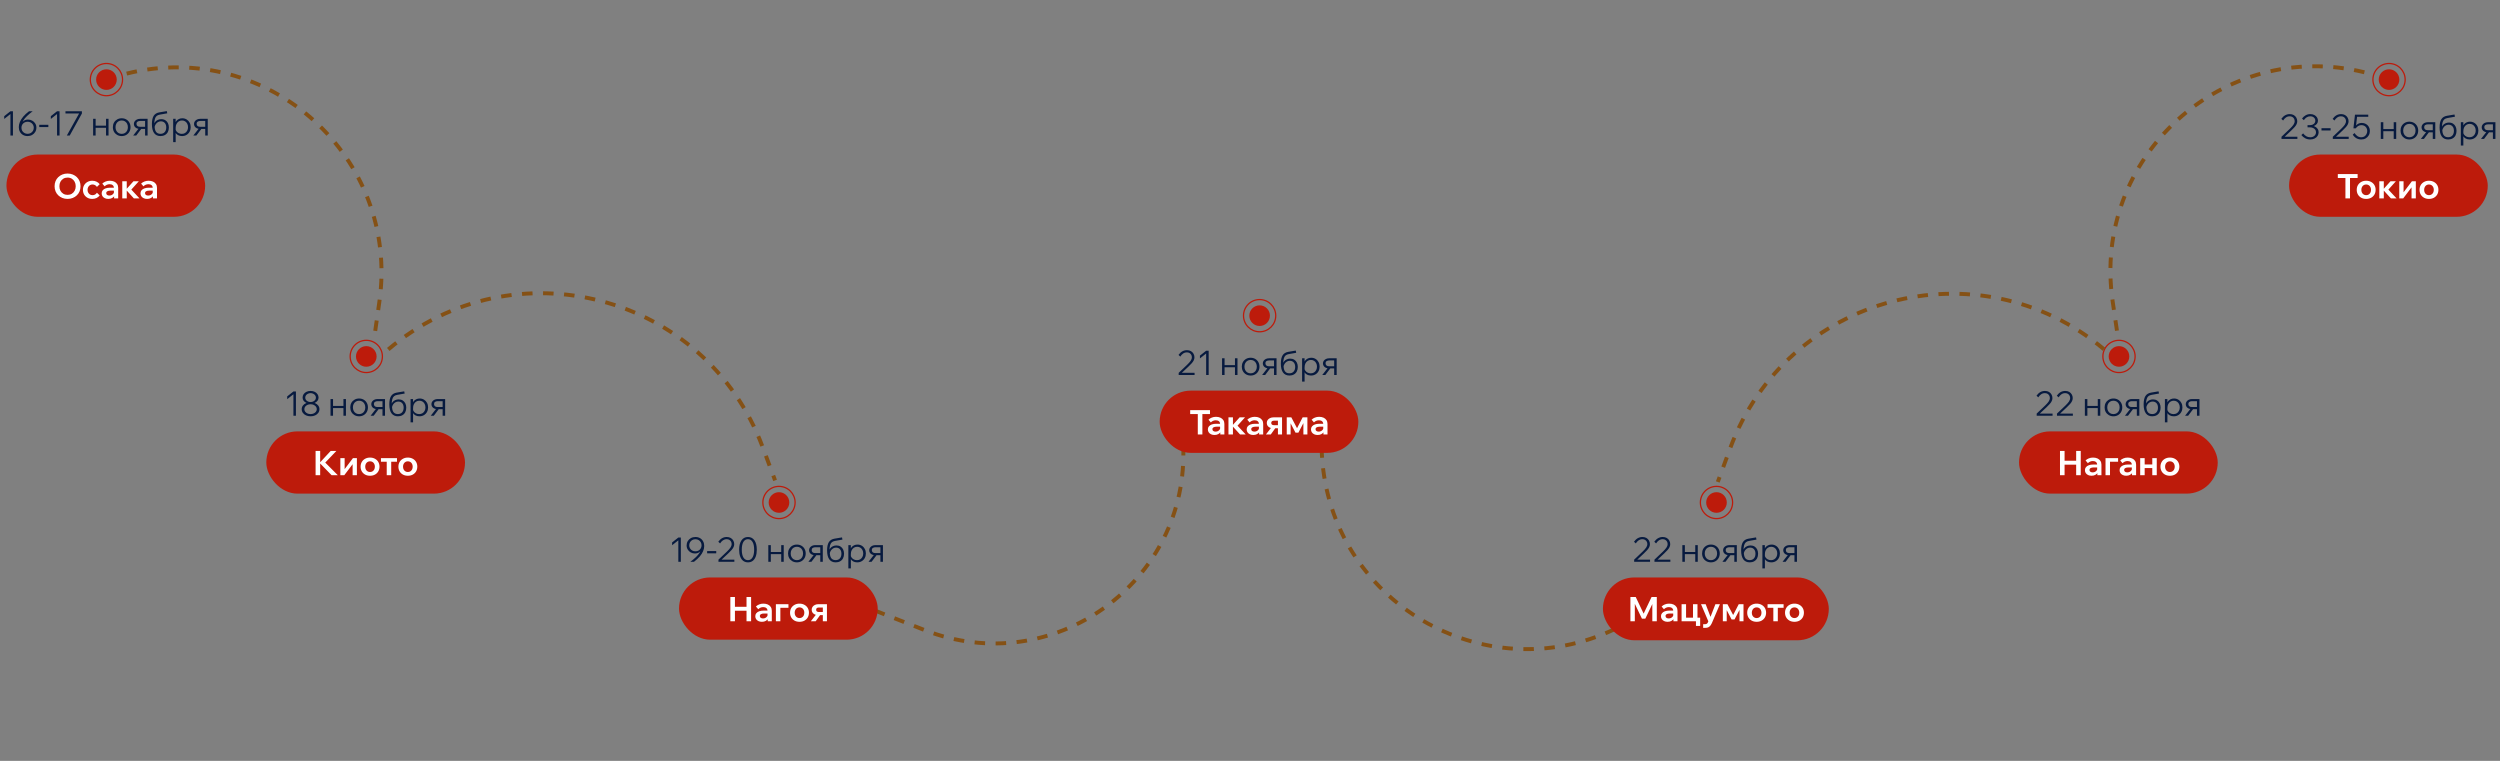 <?xml version="1.0" encoding="UTF-8"?> <svg xmlns="http://www.w3.org/2000/svg" width="920" height="280" viewBox="0 0 920 280" fill="none"><rect x="0" y="0" width="920" height="280" fill="#808080" stroke="none"/><path d="M594.316 231.478V231.478C545.936 254.502 489.635 221.221 486.481 167.735L485.706 154.596" stroke="#855115" stroke-width="1.451" stroke-dasharray="3.87 3.87"></path><rect x="589.875" y="212.5" width="83.125" height="23.125" rx="11.562" fill="#BD1B0B"></rect><path d="M605.479 227.662H604.229L600.741 220.375L601.616 220.362V228.625H599.991V219.687H601.941L605.204 226.537H604.516L607.779 219.687H609.704V228.625H608.054V220.362L608.966 220.375L605.479 227.662ZM617.319 228.625H615.819V227.362L615.744 227.162V224.8C615.744 224.358 615.602 224.017 615.319 223.775C615.036 223.533 614.648 223.412 614.156 223.412C613.798 223.412 613.461 223.483 613.144 223.625C612.836 223.758 612.565 223.95 612.331 224.2L611.469 223.2C611.802 222.867 612.206 222.608 612.681 222.425C613.156 222.233 613.673 222.137 614.231 222.137C614.84 222.137 615.377 222.242 615.844 222.45C616.311 222.658 616.673 222.958 616.931 223.35C617.19 223.733 617.319 224.204 617.319 224.762V228.625ZM613.681 228.825C613.198 228.825 612.773 228.738 612.406 228.562C612.04 228.387 611.752 228.146 611.544 227.837C611.344 227.529 611.244 227.171 611.244 226.762C611.244 226.329 611.369 225.962 611.619 225.662C611.869 225.354 612.223 225.117 612.681 224.95C613.148 224.783 613.686 224.7 614.294 224.7H615.906V225.775H614.419C613.969 225.775 613.606 225.854 613.331 226.012C613.056 226.171 612.919 226.4 612.919 226.7C612.919 226.975 613.023 227.192 613.231 227.35C613.448 227.508 613.727 227.587 614.069 227.587C614.394 227.587 614.69 227.521 614.956 227.387C615.223 227.246 615.44 227.054 615.606 226.812C615.773 226.571 615.869 226.296 615.894 225.987L616.369 226.212C616.369 226.729 616.256 227.183 616.031 227.575C615.806 227.967 615.49 228.275 615.081 228.5C614.681 228.717 614.215 228.825 613.681 228.825ZM618.822 228.625V222.337H620.472V228.387L619.234 227.3H623.747L623.022 228.387V222.337H624.672V228.625H618.822ZM624.109 230.338V227.3H625.659V230.338H624.109ZM631.272 222.337H632.935L629.947 229.35C629.705 229.908 629.401 230.329 629.035 230.613C628.668 230.904 628.18 231.05 627.572 231.05H626.76V229.7H627.485C627.735 229.7 627.943 229.642 628.11 229.525C628.285 229.417 628.422 229.242 628.522 229L628.66 228.638L625.972 222.337H627.685L629.735 227.7H629.197L631.272 222.337ZM634.007 228.625V222.337H635.695L637.92 226.55H637.682L639.857 222.337H641.607V228.625H640.132V222.887L640.707 223.362L638.295 227.975H637.232L634.82 223.362L635.432 222.95V228.625H634.007ZM646.446 228.825C645.763 228.825 645.158 228.683 644.633 228.4C644.108 228.108 643.7 227.712 643.408 227.212C643.117 226.704 642.971 226.129 642.971 225.487C642.971 224.829 643.117 224.25 643.408 223.75C643.7 223.25 644.108 222.858 644.633 222.575C645.158 222.283 645.763 222.137 646.446 222.137C647.129 222.137 647.733 222.283 648.258 222.575C648.783 222.858 649.192 223.25 649.483 223.75C649.775 224.25 649.921 224.825 649.921 225.475C649.921 226.125 649.775 226.704 649.483 227.212C649.192 227.712 648.783 228.108 648.258 228.4C647.733 228.683 647.129 228.825 646.446 228.825ZM646.446 227.45C646.796 227.45 647.104 227.367 647.371 227.2C647.638 227.033 647.846 226.804 647.996 226.512C648.146 226.212 648.221 225.871 648.221 225.487C648.221 225.096 648.146 224.754 647.996 224.462C647.846 224.162 647.638 223.929 647.371 223.762C647.104 223.596 646.796 223.512 646.446 223.512C646.096 223.512 645.788 223.596 645.521 223.762C645.254 223.929 645.046 224.162 644.896 224.462C644.746 224.754 644.671 225.096 644.671 225.487C644.671 225.871 644.746 226.212 644.896 226.512C645.046 226.804 645.254 227.033 645.521 227.2C645.788 227.367 646.096 227.45 646.446 227.45ZM652.586 228.625V222.9H654.236V228.625H652.586ZM650.461 223.662V222.337H656.361V223.662H650.461ZM660.362 228.825C659.679 228.825 659.074 228.683 658.549 228.4C658.024 228.108 657.616 227.712 657.324 227.212C657.033 226.704 656.887 226.129 656.887 225.487C656.887 224.829 657.033 224.25 657.324 223.75C657.616 223.25 658.024 222.858 658.549 222.575C659.074 222.283 659.679 222.137 660.362 222.137C661.045 222.137 661.649 222.283 662.174 222.575C662.699 222.858 663.108 223.25 663.399 223.75C663.691 224.25 663.837 224.825 663.837 225.475C663.837 226.125 663.691 226.704 663.399 227.212C663.108 227.712 662.699 228.108 662.174 228.4C661.649 228.683 661.045 228.825 660.362 228.825ZM660.362 227.45C660.712 227.45 661.02 227.367 661.287 227.2C661.554 227.033 661.762 226.804 661.912 226.512C662.062 226.212 662.137 225.871 662.137 225.487C662.137 225.096 662.062 224.754 661.912 224.462C661.762 224.162 661.554 223.929 661.287 223.762C661.02 223.596 660.712 223.512 660.362 223.512C660.012 223.512 659.704 223.596 659.437 223.762C659.17 223.929 658.962 224.162 658.812 224.462C658.662 224.754 658.587 225.096 658.587 225.487C658.587 225.871 658.662 226.212 658.812 226.512C658.962 226.804 659.17 227.033 659.437 227.2C659.704 227.367 660.012 227.45 660.362 227.45Z" fill="white"></path><path d="M607.22 206.75H601.37V205.95L604.47 203C605.037 202.458 605.47 201.971 605.77 201.537C606.07 201.104 606.22 200.658 606.22 200.2C606.22 199.875 606.145 199.579 605.995 199.312C605.845 199.037 605.632 198.821 605.357 198.662C605.082 198.504 604.757 198.425 604.382 198.425C603.874 198.425 603.416 198.567 603.007 198.85C602.607 199.125 602.262 199.5 601.97 199.975L601.307 199.362C601.724 198.779 602.191 198.342 602.707 198.05C603.232 197.758 603.803 197.612 604.42 197.612C604.978 197.612 605.462 197.729 605.87 197.962C606.278 198.196 606.595 198.512 606.82 198.912C607.053 199.304 607.17 199.746 607.17 200.237C607.17 200.621 607.087 200.987 606.92 201.337C606.762 201.679 606.52 202.033 606.195 202.4C605.878 202.767 605.474 203.179 604.982 203.637C604.707 203.896 604.432 204.154 604.157 204.412C603.882 204.671 603.607 204.929 603.332 205.188C603.066 205.437 602.795 205.692 602.52 205.95H607.22V206.75ZM614.691 206.75H608.841V205.95L611.941 203C612.507 202.458 612.941 201.971 613.241 201.537C613.541 201.104 613.691 200.658 613.691 200.2C613.691 199.875 613.616 199.579 613.466 199.312C613.316 199.037 613.103 198.821 612.828 198.662C612.553 198.504 612.228 198.425 611.853 198.425C611.345 198.425 610.887 198.567 610.478 198.85C610.078 199.125 609.732 199.5 609.441 199.975L608.778 199.362C609.195 198.779 609.662 198.342 610.178 198.05C610.703 197.758 611.274 197.612 611.891 197.612C612.449 197.612 612.932 197.729 613.341 197.962C613.749 198.196 614.066 198.512 614.291 198.912C614.524 199.304 614.641 199.746 614.641 200.237C614.641 200.621 614.557 200.987 614.391 201.337C614.232 201.679 613.991 202.033 613.666 202.4C613.349 202.767 612.945 203.179 612.453 203.637C612.178 203.896 611.903 204.154 611.628 204.412C611.353 204.671 611.078 204.929 610.803 205.188C610.537 205.437 610.266 205.692 609.991 205.95H614.691V206.75ZM623.853 206.75V200.6H624.778V206.75H623.853ZM619.103 206.75V200.6H620.028V206.75H619.103ZM619.553 203.912V203.125H624.365V203.912H619.553ZM629.619 206.95C628.994 206.95 628.435 206.808 627.944 206.525C627.452 206.242 627.064 205.854 626.781 205.362C626.506 204.871 626.369 204.308 626.369 203.675C626.369 203.042 626.506 202.479 626.781 201.987C627.064 201.496 627.452 201.108 627.944 200.825C628.435 200.542 628.994 200.4 629.619 200.4C630.252 200.4 630.81 200.542 631.294 200.825C631.785 201.108 632.169 201.496 632.444 201.987C632.727 202.479 632.869 203.042 632.869 203.675C632.869 204.308 632.727 204.871 632.444 205.362C632.169 205.854 631.785 206.242 631.294 206.525C630.81 206.808 630.252 206.95 629.619 206.95ZM629.619 206.137C630.069 206.137 630.464 206.033 630.806 205.825C631.148 205.617 631.414 205.329 631.606 204.962C631.798 204.587 631.894 204.158 631.894 203.675C631.894 203.192 631.798 202.767 631.606 202.4C631.414 202.025 631.148 201.733 630.806 201.525C630.464 201.317 630.069 201.212 629.619 201.212C629.169 201.212 628.773 201.317 628.431 201.525C628.089 201.733 627.823 202.025 627.631 202.4C627.439 202.767 627.344 203.192 627.344 203.675C627.344 204.158 627.439 204.587 627.631 204.962C627.823 205.329 628.089 205.617 628.431 205.825C628.773 206.033 629.169 206.137 629.619 206.137ZM638.228 206.75V200.75L638.803 201.387H636.378C636.028 201.387 635.719 201.471 635.453 201.637C635.194 201.796 635.065 202.071 635.065 202.462C635.065 202.796 635.178 203.058 635.403 203.25C635.636 203.442 635.961 203.538 636.378 203.538H638.74V204.325H636.378C635.694 204.325 635.144 204.154 634.728 203.812C634.311 203.471 634.103 203.021 634.103 202.462C634.103 202.112 634.203 201.8 634.403 201.525C634.603 201.242 634.873 201.017 635.215 200.85C635.565 200.683 635.953 200.6 636.378 200.6H639.153V206.75H638.228ZM633.84 206.75L636.09 203.875H637.14L634.965 206.75H633.84ZM643.899 206.95C642.865 206.95 642.078 206.579 641.536 205.837C641.003 205.087 640.736 204 640.736 202.575C640.736 201.217 640.953 200.192 641.386 199.5C641.828 198.808 642.524 198.383 643.474 198.225L646.224 197.762L646.386 198.575L643.636 199.062C643.153 199.146 642.765 199.312 642.474 199.562C642.182 199.812 641.97 200.179 641.836 200.662C641.703 201.137 641.624 201.771 641.599 202.562L641.436 202.937C641.486 202.479 641.645 202.087 641.911 201.762C642.178 201.429 642.511 201.175 642.911 201C643.311 200.817 643.728 200.725 644.161 200.725C644.77 200.725 645.282 200.862 645.699 201.137C646.115 201.404 646.432 201.767 646.649 202.225C646.865 202.683 646.974 203.2 646.974 203.775C646.974 204.417 646.849 204.979 646.599 205.462C646.349 205.937 645.99 206.304 645.524 206.562C645.065 206.821 644.524 206.95 643.899 206.95ZM643.886 206.125C644.545 206.125 645.061 205.917 645.436 205.5C645.82 205.075 646.011 204.5 646.011 203.775C646.011 203.067 645.832 202.517 645.474 202.125C645.124 201.725 644.636 201.525 644.011 201.525C643.636 201.525 643.286 201.621 642.961 201.812C642.645 201.996 642.374 202.254 642.149 202.587C641.924 202.912 641.774 203.292 641.699 203.725L641.736 202.975C641.711 204.033 641.874 204.825 642.224 205.35C642.582 205.867 643.136 206.125 643.886 206.125ZM649.483 209.175H648.558V200.6H649.471V202.462H649.246C649.321 202.054 649.483 201.696 649.733 201.387C649.992 201.079 650.308 200.837 650.683 200.662C651.067 200.487 651.479 200.4 651.921 200.4C652.521 200.4 653.054 200.546 653.521 200.837C653.988 201.121 654.35 201.508 654.608 202C654.875 202.492 655.008 203.05 655.008 203.675C655.008 204.308 654.871 204.871 654.596 205.362C654.329 205.854 653.954 206.242 653.471 206.525C652.996 206.808 652.45 206.95 651.833 206.95C651.275 206.95 650.783 206.838 650.358 206.612C649.942 206.379 649.625 206.067 649.408 205.675C649.2 205.275 649.125 204.829 649.183 204.337L649.358 204.087C649.392 204.479 649.517 204.833 649.733 205.15C649.95 205.458 650.233 205.7 650.583 205.875C650.933 206.05 651.317 206.137 651.733 206.137C652.192 206.137 652.592 206.033 652.933 205.825C653.275 205.608 653.542 205.317 653.733 204.95C653.933 204.575 654.033 204.15 654.033 203.675C654.033 203.2 653.938 202.779 653.746 202.412C653.563 202.037 653.304 201.746 652.971 201.537C652.638 201.321 652.25 201.212 651.808 201.212C651.358 201.212 650.958 201.325 650.608 201.55C650.258 201.775 649.983 202.087 649.783 202.487C649.583 202.879 649.483 203.337 649.483 203.862V209.175ZM660.359 206.75V200.75L660.934 201.387H658.509C658.159 201.387 657.851 201.471 657.584 201.637C657.326 201.796 657.196 202.071 657.196 202.462C657.196 202.796 657.309 203.058 657.534 203.25C657.767 203.442 658.092 203.538 658.509 203.538H660.871V204.325H658.509C657.826 204.325 657.276 204.154 656.859 203.812C656.442 203.471 656.234 203.021 656.234 202.462C656.234 202.112 656.334 201.8 656.534 201.525C656.734 201.242 657.005 201.017 657.346 200.85C657.696 200.683 658.084 200.6 658.509 200.6H661.284V206.75H660.359ZM655.971 206.75L658.221 203.875H659.271L657.096 206.75H655.971Z" fill="#071A3F"></path><circle cx="631.667" cy="184.917" r="3.795" fill="#BD1B0B"></circle><circle cx="631.667" cy="184.917" r="5.93" stroke="#BD1B0B" stroke-width="0.474"></circle><rect x="743" y="158.75" width="73.125" height="22.907" rx="11.453" fill="#BD1B0B"></rect><path d="M764.027 174.875V165.937H765.715V174.875H764.027ZM759.765 174.875H758.077V165.937H759.765V174.875ZM759.64 171V169.562H764.152V171H759.64ZM773.33 174.875H771.83V173.612L771.755 173.412V171.05C771.755 170.608 771.613 170.267 771.33 170.025C771.046 169.783 770.659 169.662 770.167 169.662C769.809 169.662 769.471 169.733 769.155 169.875C768.846 170.008 768.576 170.2 768.342 170.45L767.48 169.45C767.813 169.117 768.217 168.858 768.692 168.675C769.167 168.483 769.684 168.387 770.242 168.387C770.851 168.387 771.388 168.492 771.855 168.7C772.321 168.908 772.684 169.208 772.942 169.6C773.201 169.983 773.33 170.454 773.33 171.012V174.875ZM769.692 175.075C769.209 175.075 768.784 174.988 768.417 174.812C768.051 174.637 767.763 174.396 767.555 174.087C767.355 173.779 767.255 173.421 767.255 173.012C767.255 172.579 767.38 172.212 767.63 171.912C767.88 171.604 768.234 171.367 768.692 171.2C769.159 171.033 769.696 170.95 770.305 170.95H771.917V172.025H770.43C769.98 172.025 769.617 172.104 769.342 172.262C769.067 172.421 768.93 172.65 768.93 172.95C768.93 173.225 769.034 173.442 769.242 173.6C769.459 173.758 769.738 173.837 770.08 173.837C770.405 173.837 770.701 173.771 770.967 173.637C771.234 173.496 771.451 173.304 771.617 173.062C771.784 172.821 771.88 172.546 771.905 172.237L772.38 172.462C772.38 172.979 772.267 173.433 772.042 173.825C771.817 174.217 771.501 174.525 771.092 174.75C770.692 174.967 770.226 175.075 769.692 175.075ZM774.832 174.875V168.587H779.457V169.912H775.207L776.482 168.912V174.875H774.832ZM786.086 174.875H784.586V173.612L784.511 173.412V171.05C784.511 170.608 784.369 170.267 784.086 170.025C783.803 169.783 783.415 169.662 782.924 169.662C782.565 169.662 782.228 169.733 781.911 169.875C781.603 170.008 781.332 170.2 781.099 170.45L780.236 169.45C780.569 169.117 780.974 168.858 781.449 168.675C781.924 168.483 782.44 168.387 782.999 168.387C783.607 168.387 784.144 168.492 784.611 168.7C785.078 168.908 785.44 169.208 785.699 169.6C785.957 169.983 786.086 170.454 786.086 171.012V174.875ZM782.449 175.075C781.965 175.075 781.54 174.988 781.174 174.812C780.807 174.637 780.519 174.396 780.311 174.087C780.111 173.779 780.011 173.421 780.011 173.012C780.011 172.579 780.136 172.212 780.386 171.912C780.636 171.604 780.99 171.367 781.449 171.2C781.915 171.033 782.453 170.95 783.061 170.95H784.674V172.025H783.186C782.736 172.025 782.374 172.104 782.099 172.262C781.824 172.421 781.686 172.65 781.686 172.95C781.686 173.225 781.79 173.442 781.999 173.6C782.215 173.758 782.494 173.837 782.836 173.837C783.161 173.837 783.457 173.771 783.724 173.637C783.99 173.496 784.207 173.304 784.374 173.062C784.54 172.821 784.636 172.546 784.661 172.237L785.136 172.462C785.136 172.979 785.024 173.433 784.799 173.825C784.574 174.217 784.257 174.525 783.849 174.75C783.449 174.967 782.982 175.075 782.449 175.075ZM792.039 174.875V168.587H793.689V174.875H792.039ZM787.589 174.875V168.587H789.239V174.875H787.589ZM788.364 172.237V170.912H793.001V172.237H788.364ZM798.526 175.075C797.843 175.075 797.239 174.933 796.714 174.65C796.189 174.358 795.78 173.962 795.489 173.462C795.197 172.954 795.051 172.379 795.051 171.737C795.051 171.079 795.197 170.5 795.489 170C795.78 169.5 796.189 169.108 796.714 168.825C797.239 168.533 797.843 168.387 798.526 168.387C799.209 168.387 799.814 168.533 800.339 168.825C800.864 169.108 801.272 169.5 801.564 170C801.855 170.5 802.001 171.075 802.001 171.725C802.001 172.375 801.855 172.954 801.564 173.462C801.272 173.962 800.864 174.358 800.339 174.65C799.814 174.933 799.209 175.075 798.526 175.075ZM798.526 173.7C798.876 173.7 799.184 173.617 799.451 173.45C799.718 173.283 799.926 173.054 800.076 172.762C800.226 172.462 800.301 172.121 800.301 171.737C800.301 171.346 800.226 171.004 800.076 170.712C799.926 170.412 799.718 170.179 799.451 170.012C799.184 169.846 798.876 169.762 798.526 169.762C798.176 169.762 797.868 169.846 797.601 170.012C797.334 170.179 797.126 170.412 796.976 170.712C796.826 171.004 796.751 171.346 796.751 171.737C796.751 172.121 796.826 172.462 796.976 172.762C797.126 173.054 797.334 173.283 797.601 173.45C797.868 173.617 798.176 173.7 798.526 173.7Z" fill="white"></path><path d="M755.345 153H749.495V152.2L752.595 149.25C753.162 148.708 753.595 148.221 753.895 147.787C754.195 147.354 754.345 146.908 754.345 146.45C754.345 146.125 754.27 145.829 754.12 145.562C753.97 145.287 753.757 145.071 753.482 144.912C753.207 144.754 752.882 144.675 752.507 144.675C751.999 144.675 751.541 144.817 751.132 145.1C750.732 145.375 750.387 145.75 750.095 146.225L749.432 145.612C749.849 145.029 750.316 144.592 750.832 144.3C751.357 144.008 751.928 143.862 752.545 143.862C753.103 143.862 753.587 143.979 753.995 144.212C754.403 144.446 754.72 144.762 754.945 145.162C755.178 145.554 755.295 145.996 755.295 146.487C755.295 146.871 755.212 147.237 755.045 147.587C754.887 147.929 754.645 148.283 754.32 148.65C754.003 149.017 753.599 149.429 753.107 149.887C752.832 150.146 752.557 150.404 752.282 150.662C752.007 150.921 751.732 151.179 751.457 151.438C751.191 151.687 750.92 151.942 750.645 152.2H755.345V153ZM762.816 153H756.966V152.2L760.066 149.25C760.632 148.708 761.066 148.221 761.366 147.787C761.666 147.354 761.816 146.908 761.816 146.45C761.816 146.125 761.741 145.829 761.591 145.562C761.441 145.287 761.228 145.071 760.953 144.912C760.678 144.754 760.353 144.675 759.978 144.675C759.47 144.675 759.012 144.817 758.603 145.1C758.203 145.375 757.857 145.75 757.566 146.225L756.903 145.612C757.32 145.029 757.787 144.592 758.303 144.3C758.828 144.008 759.399 143.862 760.016 143.862C760.574 143.862 761.057 143.979 761.466 144.212C761.874 144.446 762.191 144.762 762.416 145.162C762.649 145.554 762.766 145.996 762.766 146.487C762.766 146.871 762.682 147.237 762.516 147.587C762.357 147.929 762.116 148.283 761.791 148.65C761.474 149.017 761.07 149.429 760.578 149.887C760.303 150.146 760.028 150.404 759.753 150.662C759.478 150.921 759.203 151.179 758.928 151.438C758.662 151.687 758.391 151.942 758.116 152.2H762.816V153ZM771.978 153V146.85H772.903V153H771.978ZM767.228 153V146.85H768.153V153H767.228ZM767.678 150.162V149.375H772.49V150.162H767.678ZM777.744 153.2C777.119 153.2 776.56 153.058 776.069 152.775C775.577 152.492 775.189 152.104 774.906 151.612C774.631 151.121 774.494 150.558 774.494 149.925C774.494 149.292 774.631 148.729 774.906 148.237C775.189 147.746 775.577 147.358 776.069 147.075C776.56 146.792 777.119 146.65 777.744 146.65C778.377 146.65 778.935 146.792 779.419 147.075C779.91 147.358 780.294 147.746 780.569 148.237C780.852 148.729 780.994 149.292 780.994 149.925C780.994 150.558 780.852 151.121 780.569 151.612C780.294 152.104 779.91 152.492 779.419 152.775C778.935 153.058 778.377 153.2 777.744 153.2ZM777.744 152.387C778.194 152.387 778.589 152.283 778.931 152.075C779.273 151.867 779.539 151.579 779.731 151.212C779.923 150.837 780.019 150.408 780.019 149.925C780.019 149.442 779.923 149.017 779.731 148.65C779.539 148.275 779.273 147.983 778.931 147.775C778.589 147.567 778.194 147.462 777.744 147.462C777.294 147.462 776.898 147.567 776.556 147.775C776.214 147.983 775.948 148.275 775.756 148.65C775.564 149.017 775.469 149.442 775.469 149.925C775.469 150.408 775.564 150.837 775.756 151.212C775.948 151.579 776.214 151.867 776.556 152.075C776.898 152.283 777.294 152.387 777.744 152.387ZM786.353 153V147L786.928 147.637H784.503C784.153 147.637 783.844 147.721 783.578 147.887C783.319 148.046 783.19 148.321 783.19 148.712C783.19 149.046 783.303 149.308 783.528 149.5C783.761 149.692 784.086 149.788 784.503 149.788H786.865V150.575H784.503C783.819 150.575 783.269 150.404 782.853 150.062C782.436 149.721 782.228 149.271 782.228 148.712C782.228 148.362 782.328 148.05 782.528 147.775C782.728 147.492 782.998 147.267 783.34 147.1C783.69 146.933 784.078 146.85 784.503 146.85H787.278V153H786.353ZM781.965 153L784.215 150.125H785.265L783.09 153H781.965ZM792.024 153.2C790.99 153.2 790.203 152.829 789.661 152.087C789.128 151.337 788.861 150.25 788.861 148.825C788.861 147.467 789.078 146.442 789.511 145.75C789.953 145.058 790.649 144.633 791.599 144.475L794.349 144.012L794.511 144.825L791.761 145.312C791.278 145.396 790.89 145.562 790.599 145.812C790.307 146.062 790.095 146.429 789.961 146.912C789.828 147.387 789.749 148.021 789.724 148.812L789.561 149.187C789.611 148.729 789.77 148.337 790.036 148.012C790.303 147.679 790.636 147.425 791.036 147.25C791.436 147.067 791.853 146.975 792.286 146.975C792.895 146.975 793.407 147.112 793.824 147.387C794.24 147.654 794.557 148.017 794.774 148.475C794.99 148.933 795.099 149.45 795.099 150.025C795.099 150.667 794.974 151.229 794.724 151.712C794.474 152.187 794.115 152.554 793.649 152.812C793.19 153.071 792.649 153.2 792.024 153.2ZM792.011 152.375C792.67 152.375 793.186 152.167 793.561 151.75C793.945 151.325 794.136 150.75 794.136 150.025C794.136 149.317 793.957 148.767 793.599 148.375C793.249 147.975 792.761 147.775 792.136 147.775C791.761 147.775 791.411 147.871 791.086 148.062C790.77 148.246 790.499 148.504 790.274 148.837C790.049 149.162 789.899 149.542 789.824 149.975L789.861 149.225C789.836 150.283 789.999 151.075 790.349 151.6C790.707 152.117 791.261 152.375 792.011 152.375ZM797.608 155.425H796.683V146.85H797.596V148.712H797.371C797.446 148.304 797.608 147.946 797.858 147.637C798.117 147.329 798.433 147.087 798.808 146.912C799.192 146.737 799.604 146.65 800.046 146.65C800.646 146.65 801.179 146.796 801.646 147.087C802.113 147.371 802.475 147.758 802.733 148.25C803 148.742 803.133 149.3 803.133 149.925C803.133 150.558 802.996 151.121 802.721 151.612C802.454 152.104 802.079 152.492 801.596 152.775C801.121 153.058 800.575 153.2 799.958 153.2C799.4 153.2 798.908 153.088 798.483 152.862C798.067 152.629 797.75 152.317 797.533 151.925C797.325 151.525 797.25 151.079 797.308 150.587L797.483 150.337C797.517 150.729 797.642 151.083 797.858 151.4C798.075 151.708 798.358 151.95 798.708 152.125C799.058 152.3 799.442 152.387 799.858 152.387C800.317 152.387 800.717 152.283 801.058 152.075C801.4 151.858 801.667 151.567 801.858 151.2C802.058 150.825 802.158 150.4 802.158 149.925C802.158 149.45 802.063 149.029 801.871 148.662C801.688 148.287 801.429 147.996 801.096 147.787C800.763 147.571 800.375 147.462 799.933 147.462C799.483 147.462 799.083 147.575 798.733 147.8C798.383 148.025 798.108 148.337 797.908 148.737C797.708 149.129 797.608 149.587 797.608 150.112V155.425ZM808.484 153V147L809.059 147.637H806.634C806.284 147.637 805.976 147.721 805.709 147.887C805.451 148.046 805.321 148.321 805.321 148.712C805.321 149.046 805.434 149.308 805.659 149.5C805.892 149.692 806.217 149.788 806.634 149.788H808.996V150.575H806.634C805.951 150.575 805.401 150.404 804.984 150.062C804.567 149.721 804.359 149.271 804.359 148.712C804.359 148.362 804.459 148.05 804.659 147.775C804.859 147.492 805.13 147.267 805.471 147.1C805.821 146.933 806.209 146.85 806.634 146.85H809.409V153H808.484ZM804.096 153L806.346 150.125H807.396L805.221 153H804.096Z" fill="#071A3F"></path><circle cx="779.792" cy="131.167" r="3.795" fill="#BD1B0B"></circle><circle cx="779.792" cy="131.167" r="5.93" stroke="#BD1B0B" stroke-width="0.474"></circle><rect x="842.375" y="56.875" width="73.125" height="22.907" rx="11.453" fill="#BD1B0B"></rect><path d="M864.805 73H863.117V65.375H864.805V73ZM867.605 65.5H860.317V64.062H867.605V65.5ZM870.753 73.2C870.069 73.2 869.465 73.058 868.94 72.775C868.415 72.483 868.007 72.088 867.715 71.588C867.424 71.079 867.278 70.504 867.278 69.862C867.278 69.204 867.424 68.625 867.715 68.125C868.007 67.625 868.415 67.233 868.94 66.95C869.465 66.658 870.069 66.513 870.753 66.513C871.436 66.513 872.04 66.658 872.565 66.95C873.09 67.233 873.499 67.625 873.79 68.125C874.082 68.625 874.228 69.2 874.228 69.85C874.228 70.5 874.082 71.079 873.79 71.588C873.499 72.088 873.09 72.483 872.565 72.775C872.04 73.058 871.436 73.2 870.753 73.2ZM870.753 71.825C871.103 71.825 871.411 71.742 871.678 71.575C871.944 71.408 872.153 71.179 872.303 70.888C872.453 70.588 872.528 70.246 872.528 69.862C872.528 69.471 872.453 69.129 872.303 68.838C872.153 68.537 871.944 68.304 871.678 68.138C871.411 67.971 871.103 67.888 870.753 67.888C870.403 67.888 870.094 67.971 869.828 68.138C869.561 68.304 869.353 68.537 869.203 68.838C869.053 69.129 868.978 69.471 868.978 69.862C868.978 70.246 869.053 70.588 869.203 70.888C869.353 71.179 869.561 71.408 869.828 71.575C870.094 71.742 870.403 71.825 870.753 71.825ZM879.85 73L876.862 69.725H877L879.7 66.713H881.675L878.462 70.287L878.375 69.188L881.925 73H879.85ZM875.587 73V66.713H877.237V73H875.587ZM882.936 73V66.713H884.511V70.9L884.423 70.875L887.573 66.713H889.023V73H887.448V68.812L887.536 68.838L884.386 73H882.936ZM893.861 73.2C893.177 73.2 892.573 73.058 892.048 72.775C891.523 72.483 891.115 72.088 890.823 71.588C890.532 71.079 890.386 70.504 890.386 69.862C890.386 69.204 890.532 68.625 890.823 68.125C891.115 67.625 891.523 67.233 892.048 66.95C892.573 66.658 893.177 66.513 893.861 66.513C894.544 66.513 895.148 66.658 895.673 66.95C896.198 67.233 896.607 67.625 896.898 68.125C897.19 68.625 897.336 69.2 897.336 69.85C897.336 70.5 897.19 71.079 896.898 71.588C896.607 72.088 896.198 72.483 895.673 72.775C895.148 73.058 894.544 73.2 893.861 73.2ZM893.861 71.825C894.211 71.825 894.519 71.742 894.786 71.575C895.052 71.408 895.261 71.179 895.411 70.888C895.561 70.588 895.636 70.246 895.636 69.862C895.636 69.471 895.561 69.129 895.411 68.838C895.261 68.537 895.052 68.304 894.786 68.138C894.519 67.971 894.211 67.888 893.861 67.888C893.511 67.888 893.202 67.971 892.936 68.138C892.669 68.304 892.461 68.537 892.311 68.838C892.161 69.129 892.086 69.471 892.086 69.862C892.086 70.246 892.161 70.588 892.311 70.888C892.461 71.179 892.669 71.408 892.936 71.575C893.202 71.742 893.511 71.825 893.861 71.825Z" fill="white"></path><path d="M845.439 51.125H839.589V50.325L842.689 47.375C843.256 46.833 843.689 46.346 843.989 45.913C844.289 45.479 844.439 45.033 844.439 44.575C844.439 44.25 844.364 43.954 844.214 43.688C844.064 43.413 843.852 43.196 843.577 43.038C843.302 42.879 842.977 42.8 842.602 42.8C842.094 42.8 841.635 42.942 841.227 43.225C840.827 43.5 840.481 43.875 840.189 44.35L839.527 43.737C839.944 43.154 840.41 42.717 840.927 42.425C841.452 42.133 842.023 41.987 842.639 41.987C843.198 41.987 843.681 42.104 844.089 42.337C844.498 42.571 844.814 42.888 845.039 43.288C845.273 43.679 845.389 44.121 845.389 44.612C845.389 44.996 845.306 45.362 845.139 45.712C844.981 46.054 844.739 46.408 844.414 46.775C844.098 47.142 843.694 47.554 843.202 48.013C842.927 48.271 842.652 48.529 842.377 48.788C842.102 49.046 841.827 49.304 841.552 49.562C841.285 49.812 841.014 50.067 840.739 50.325H845.439V51.125ZM846.898 49.7L847.56 49.087C847.877 49.521 848.252 49.867 848.685 50.125C849.118 50.383 849.61 50.513 850.16 50.513C850.802 50.513 851.314 50.337 851.698 49.987C852.089 49.638 852.285 49.196 852.285 48.663C852.285 48.288 852.185 47.967 851.985 47.7C851.793 47.433 851.527 47.229 851.185 47.087C850.852 46.938 850.473 46.862 850.048 46.862H849.173V46.05H850.048C850.423 46.05 850.76 45.983 851.06 45.85C851.36 45.717 851.598 45.529 851.773 45.288C851.948 45.046 852.035 44.763 852.035 44.438C852.035 43.954 851.864 43.562 851.523 43.263C851.181 42.954 850.731 42.8 850.173 42.8C849.673 42.8 849.227 42.929 848.835 43.188C848.443 43.438 848.102 43.783 847.81 44.225L847.148 43.612C847.531 43.104 847.977 42.708 848.485 42.425C848.993 42.133 849.556 41.987 850.173 41.987C850.731 41.987 851.223 42.096 851.648 42.312C852.073 42.521 852.406 42.812 852.648 43.188C852.889 43.554 853.01 43.971 853.01 44.438C853.01 44.854 852.881 45.229 852.623 45.562C852.373 45.896 852.018 46.158 851.56 46.35C851.11 46.542 850.585 46.638 849.985 46.638L850.11 46.175C850.735 46.175 851.285 46.283 851.76 46.5C852.235 46.717 852.602 47.013 852.86 47.388C853.127 47.754 853.26 48.179 853.26 48.663C853.26 49.163 853.127 49.617 852.86 50.025C852.602 50.425 852.239 50.742 851.773 50.975C851.314 51.208 850.777 51.325 850.16 51.325C849.493 51.325 848.885 51.183 848.335 50.9C847.785 50.608 847.306 50.208 846.898 49.7ZM857.656 48.013H854.306V47.175H857.656V48.013ZM864.324 51.125H858.474V50.325L861.574 47.375C862.14 46.833 862.574 46.346 862.874 45.913C863.174 45.479 863.324 45.033 863.324 44.575C863.324 44.25 863.249 43.954 863.099 43.688C862.949 43.413 862.736 43.196 862.461 43.038C862.186 42.879 861.861 42.8 861.486 42.8C860.978 42.8 860.52 42.942 860.111 43.225C859.711 43.5 859.365 43.875 859.074 44.35L858.411 43.737C858.828 43.154 859.295 42.717 859.811 42.425C860.336 42.133 860.907 41.987 861.524 41.987C862.082 41.987 862.565 42.104 862.974 42.337C863.382 42.571 863.699 42.888 863.924 43.288C864.157 43.679 864.274 44.121 864.274 44.612C864.274 44.996 864.19 45.362 864.024 45.712C863.865 46.054 863.624 46.408 863.299 46.775C862.982 47.142 862.578 47.554 862.086 48.013C861.811 48.271 861.536 48.529 861.261 48.788C860.986 49.046 860.711 49.304 860.436 49.562C860.17 49.812 859.899 50.067 859.624 50.325H864.324V51.125ZM866.469 48.962C866.761 49.421 867.111 49.796 867.519 50.087C867.928 50.371 868.407 50.513 868.957 50.513C869.39 50.513 869.769 50.413 870.094 50.212C870.419 50.004 870.674 49.725 870.857 49.375C871.049 49.017 871.144 48.621 871.144 48.188C871.144 47.771 871.053 47.404 870.869 47.087C870.686 46.763 870.432 46.508 870.107 46.325C869.79 46.142 869.424 46.05 869.007 46.05C868.557 46.05 868.157 46.158 867.807 46.375C867.465 46.583 867.169 46.871 866.919 47.237L866.532 47.2C866.64 46.792 866.815 46.442 867.057 46.15C867.307 45.858 867.607 45.633 867.957 45.475C868.315 45.317 868.711 45.237 869.144 45.237C869.719 45.237 870.228 45.367 870.669 45.625C871.119 45.875 871.474 46.225 871.732 46.675C871.99 47.117 872.119 47.621 872.119 48.188C872.119 48.788 871.982 49.325 871.707 49.8C871.432 50.275 871.057 50.65 870.582 50.925C870.107 51.192 869.565 51.325 868.957 51.325C868.282 51.325 867.678 51.175 867.144 50.875C866.619 50.567 866.174 50.125 865.807 49.55L866.469 48.962ZM871.519 42.987H867.107L867.419 42.763L866.919 47.237H866.057L866.632 42.188H871.519V42.987ZM880.883 51.125V44.975H881.808V51.125H880.883ZM876.133 51.125V44.975H877.058V51.125H876.133ZM876.583 48.288V47.5H881.396V48.288H876.583ZM886.649 51.325C886.024 51.325 885.466 51.183 884.974 50.9C884.482 50.617 884.095 50.229 883.812 49.737C883.537 49.246 883.399 48.683 883.399 48.05C883.399 47.417 883.537 46.854 883.812 46.362C884.095 45.871 884.482 45.483 884.974 45.2C885.466 44.917 886.024 44.775 886.649 44.775C887.282 44.775 887.841 44.917 888.324 45.2C888.816 45.483 889.199 45.871 889.474 46.362C889.757 46.854 889.899 47.417 889.899 48.05C889.899 48.683 889.757 49.246 889.474 49.737C889.199 50.229 888.816 50.617 888.324 50.9C887.841 51.183 887.282 51.325 886.649 51.325ZM886.649 50.513C887.099 50.513 887.495 50.408 887.837 50.2C888.178 49.992 888.445 49.704 888.637 49.337C888.828 48.962 888.924 48.533 888.924 48.05C888.924 47.567 888.828 47.142 888.637 46.775C888.445 46.4 888.178 46.108 887.837 45.9C887.495 45.692 887.099 45.587 886.649 45.587C886.199 45.587 885.803 45.692 885.462 45.9C885.12 46.108 884.853 46.4 884.662 46.775C884.47 47.142 884.374 47.567 884.374 48.05C884.374 48.533 884.47 48.962 884.662 49.337C884.853 49.704 885.12 49.992 885.462 50.2C885.803 50.408 886.199 50.513 886.649 50.513ZM895.258 51.125V45.125L895.833 45.763H893.408C893.058 45.763 892.75 45.846 892.483 46.013C892.225 46.171 892.096 46.446 892.096 46.837C892.096 47.171 892.208 47.433 892.433 47.625C892.666 47.817 892.991 47.913 893.408 47.913H895.771V48.7H893.408C892.725 48.7 892.175 48.529 891.758 48.188C891.341 47.846 891.133 47.396 891.133 46.837C891.133 46.487 891.233 46.175 891.433 45.9C891.633 45.617 891.904 45.392 892.246 45.225C892.596 45.058 892.983 44.975 893.408 44.975H896.183V51.125H895.258ZM890.871 51.125L893.121 48.25H894.171L891.996 51.125H890.871ZM900.929 51.325C899.896 51.325 899.108 50.954 898.567 50.212C898.033 49.462 897.767 48.375 897.767 46.95C897.767 45.592 897.983 44.567 898.417 43.875C898.858 43.183 899.554 42.758 900.504 42.6L903.254 42.138L903.417 42.95L900.667 43.438C900.183 43.521 899.796 43.688 899.504 43.938C899.213 44.188 899 44.554 898.867 45.038C898.733 45.513 898.654 46.146 898.629 46.938L898.467 47.312C898.517 46.854 898.675 46.462 898.942 46.138C899.208 45.804 899.542 45.55 899.942 45.375C900.342 45.192 900.758 45.1 901.192 45.1C901.8 45.1 902.313 45.237 902.729 45.513C903.146 45.779 903.463 46.142 903.679 46.6C903.896 47.058 904.004 47.575 904.004 48.15C904.004 48.792 903.879 49.354 903.629 49.837C903.379 50.312 903.021 50.679 902.554 50.938C902.096 51.196 901.554 51.325 900.929 51.325ZM900.917 50.5C901.575 50.5 902.092 50.292 902.467 49.875C902.85 49.45 903.042 48.875 903.042 48.15C903.042 47.442 902.863 46.892 902.504 46.5C902.154 46.1 901.667 45.9 901.042 45.9C900.667 45.9 900.317 45.996 899.992 46.188C899.675 46.371 899.404 46.629 899.179 46.962C898.954 47.288 898.804 47.667 898.729 48.1L898.767 47.35C898.742 48.408 898.904 49.2 899.254 49.725C899.613 50.242 900.167 50.5 900.917 50.5ZM906.514 53.55H905.589V44.975H906.501V46.837H906.276C906.351 46.429 906.514 46.071 906.764 45.763C907.022 45.454 907.339 45.212 907.714 45.038C908.097 44.862 908.51 44.775 908.951 44.775C909.551 44.775 910.085 44.921 910.551 45.212C911.018 45.496 911.381 45.883 911.639 46.375C911.906 46.867 912.039 47.425 912.039 48.05C912.039 48.683 911.901 49.246 911.626 49.737C911.36 50.229 910.985 50.617 910.501 50.9C910.026 51.183 909.481 51.325 908.864 51.325C908.306 51.325 907.814 51.212 907.389 50.987C906.972 50.754 906.656 50.442 906.439 50.05C906.231 49.65 906.156 49.204 906.214 48.712L906.389 48.462C906.422 48.854 906.547 49.208 906.764 49.525C906.981 49.833 907.264 50.075 907.614 50.25C907.964 50.425 908.347 50.513 908.764 50.513C909.222 50.513 909.622 50.408 909.964 50.2C910.306 49.983 910.572 49.692 910.764 49.325C910.964 48.95 911.064 48.525 911.064 48.05C911.064 47.575 910.968 47.154 910.776 46.788C910.593 46.413 910.335 46.121 910.001 45.913C909.668 45.696 909.281 45.587 908.839 45.587C908.389 45.587 907.989 45.7 907.639 45.925C907.289 46.15 907.014 46.462 906.814 46.862C906.614 47.254 906.514 47.712 906.514 48.237V53.55ZM917.389 51.125V45.125L917.964 45.763H915.539C915.189 45.763 914.881 45.846 914.614 46.013C914.356 46.171 914.227 46.446 914.227 46.837C914.227 47.171 914.339 47.433 914.564 47.625C914.798 47.817 915.123 47.913 915.539 47.913H917.902V48.7H915.539C914.856 48.7 914.306 48.529 913.889 48.188C913.473 47.846 913.264 47.396 913.264 46.837C913.264 46.487 913.364 46.175 913.564 45.9C913.764 45.617 914.035 45.392 914.377 45.225C914.727 45.058 915.114 44.975 915.539 44.975H918.314V51.125H917.389ZM913.002 51.125L915.252 48.25H916.302L914.127 51.125H913.002Z" fill="#071A3F"></path><circle cx="879.167" cy="29.292" r="3.795" fill="#BD1B0B"></circle><circle cx="879.167" cy="29.292" r="5.93" stroke="#BD1B0B" stroke-width="0.474"></circle><path d="M435.405 163.732V163.732C437.797 214.21 387.349 250.371 340.314 231.895L315.926 222.315" stroke="#855115" stroke-width="1.451" stroke-dasharray="3.87 3.87"></path><rect x="2.375" y="56.875" width="73.125" height="22.907" rx="11.453" fill="#BD1B0B"></rect><path d="M24.861 73.2C24.169 73.2 23.532 73.083 22.949 72.85C22.374 72.617 21.869 72.292 21.436 71.875C21.003 71.458 20.669 70.967 20.436 70.4C20.203 69.825 20.086 69.2 20.086 68.525C20.086 67.85 20.203 67.229 20.436 66.662C20.669 66.096 21.003 65.604 21.436 65.188C21.869 64.771 22.374 64.446 22.949 64.213C23.532 63.979 24.169 63.862 24.861 63.862C25.553 63.862 26.186 63.979 26.761 64.213C27.345 64.446 27.853 64.771 28.286 65.188C28.72 65.604 29.053 66.096 29.286 66.662C29.52 67.229 29.636 67.85 29.636 68.525C29.636 69.2 29.52 69.825 29.286 70.4C29.053 70.967 28.72 71.458 28.286 71.875C27.853 72.292 27.345 72.617 26.761 72.85C26.186 73.083 25.553 73.2 24.861 73.2ZM24.861 71.713C25.453 71.713 25.974 71.575 26.424 71.3C26.874 71.025 27.224 70.65 27.474 70.175C27.732 69.692 27.861 69.142 27.861 68.525C27.861 67.908 27.732 67.362 27.474 66.888C27.224 66.412 26.874 66.037 26.424 65.763C25.974 65.487 25.453 65.35 24.861 65.35C24.278 65.35 23.757 65.487 23.299 65.763C22.849 66.037 22.494 66.412 22.236 66.888C21.986 67.362 21.861 67.908 21.861 68.525C21.861 69.142 21.986 69.692 22.236 70.175C22.494 70.65 22.849 71.025 23.299 71.3C23.757 71.575 24.278 71.713 24.861 71.713ZM35.67 70.925L36.695 71.925C36.37 72.333 35.974 72.65 35.508 72.875C35.049 73.092 34.524 73.2 33.933 73.2C33.283 73.2 32.699 73.058 32.183 72.775C31.666 72.483 31.258 72.088 30.958 71.588C30.666 71.079 30.52 70.504 30.52 69.862C30.52 69.213 30.67 68.638 30.97 68.138C31.27 67.629 31.679 67.233 32.195 66.95C32.72 66.658 33.312 66.513 33.97 66.513C34.545 66.513 35.062 66.625 35.52 66.85C35.979 67.067 36.37 67.375 36.695 67.775L35.67 68.787C35.495 68.521 35.27 68.304 34.995 68.138C34.729 67.971 34.416 67.888 34.058 67.888C33.699 67.888 33.383 67.971 33.108 68.138C32.833 68.304 32.616 68.537 32.458 68.838C32.299 69.138 32.22 69.479 32.22 69.862C32.22 70.237 32.299 70.575 32.458 70.875C32.616 71.175 32.833 71.408 33.108 71.575C33.383 71.742 33.699 71.825 34.058 71.825C34.424 71.825 34.741 71.742 35.008 71.575C35.274 71.408 35.495 71.192 35.67 70.925ZM43.491 73H41.991V71.737L41.916 71.537V69.175C41.916 68.733 41.775 68.392 41.491 68.15C41.208 67.908 40.821 67.787 40.329 67.787C39.971 67.787 39.633 67.858 39.316 68C39.008 68.133 38.737 68.325 38.504 68.575L37.641 67.575C37.975 67.242 38.379 66.983 38.854 66.8C39.329 66.608 39.846 66.513 40.404 66.513C41.012 66.513 41.55 66.617 42.016 66.825C42.483 67.033 42.846 67.333 43.104 67.725C43.362 68.108 43.491 68.579 43.491 69.138V73ZM39.854 73.2C39.37 73.2 38.946 73.112 38.579 72.938C38.212 72.763 37.925 72.521 37.716 72.213C37.516 71.904 37.416 71.546 37.416 71.138C37.416 70.704 37.541 70.338 37.791 70.037C38.041 69.729 38.395 69.492 38.854 69.325C39.321 69.158 39.858 69.075 40.466 69.075H42.079V70.15H40.591C40.141 70.15 39.779 70.229 39.504 70.388C39.229 70.546 39.091 70.775 39.091 71.075C39.091 71.35 39.196 71.567 39.404 71.725C39.62 71.883 39.9 71.963 40.241 71.963C40.566 71.963 40.862 71.896 41.129 71.763C41.395 71.621 41.612 71.429 41.779 71.188C41.946 70.946 42.041 70.671 42.066 70.362L42.541 70.588C42.541 71.104 42.429 71.558 42.204 71.95C41.979 72.342 41.662 72.65 41.254 72.875C40.854 73.092 40.387 73.2 39.854 73.2ZM49.257 73L46.269 69.725H46.407L49.107 66.713H51.082L47.869 70.287L47.782 69.188L51.332 73H49.257ZM44.994 73V66.713H46.644V73H44.994ZM57.774 73H56.274V71.737L56.199 71.537V69.175C56.199 68.733 56.057 68.392 55.774 68.15C55.49 67.908 55.103 67.787 54.611 67.787C54.253 67.787 53.915 67.858 53.599 68C53.29 68.133 53.019 68.325 52.786 68.575L51.924 67.575C52.257 67.242 52.661 66.983 53.136 66.8C53.611 66.608 54.128 66.513 54.686 66.513C55.294 66.513 55.832 66.617 56.299 66.825C56.765 67.033 57.128 67.333 57.386 67.725C57.644 68.108 57.774 68.579 57.774 69.138V73ZM54.136 73.2C53.653 73.2 53.228 73.112 52.861 72.938C52.494 72.763 52.207 72.521 51.999 72.213C51.799 71.904 51.699 71.546 51.699 71.138C51.699 70.704 51.824 70.338 52.074 70.037C52.324 69.729 52.678 69.492 53.136 69.325C53.603 69.158 54.14 69.075 54.749 69.075H56.361V70.15H54.874C54.424 70.15 54.061 70.229 53.786 70.388C53.511 70.546 53.374 70.775 53.374 71.075C53.374 71.35 53.478 71.567 53.686 71.725C53.903 71.883 54.182 71.963 54.524 71.963C54.849 71.963 55.144 71.896 55.411 71.763C55.678 71.621 55.894 71.429 56.061 71.188C56.228 70.946 56.324 70.671 56.349 70.362L56.824 70.588C56.824 71.104 56.711 71.558 56.486 71.95C56.261 72.342 55.944 72.65 55.536 72.875C55.136 73.092 54.669 73.2 54.136 73.2Z" fill="white"></path><path d="M3.841 40.938H4.766V49.875H3.841V41.962L1.554 43.775V42.75L3.841 40.938ZM10.155 50.075C9.505 50.075 8.938 49.933 8.455 49.65C7.971 49.367 7.592 48.975 7.317 48.475C7.05 47.975 6.917 47.404 6.917 46.763C6.917 46.146 7.05 45.517 7.317 44.875C7.584 44.233 7.992 43.583 8.542 42.925C9.1 42.267 9.817 41.604 10.692 40.938H12.03C11.18 41.579 10.48 42.171 9.93 42.712C9.38 43.246 8.95 43.754 8.642 44.237C8.342 44.721 8.13 45.204 8.005 45.688L7.767 45.562C8 45.096 8.342 44.721 8.792 44.438C9.25 44.146 9.763 44 10.33 44C10.871 44 11.376 44.129 11.842 44.388C12.309 44.638 12.684 44.987 12.967 45.438C13.251 45.879 13.392 46.392 13.392 46.975C13.392 47.558 13.251 48.083 12.967 48.55C12.692 49.017 12.309 49.388 11.817 49.663C11.334 49.938 10.78 50.075 10.155 50.075ZM10.155 49.25C10.588 49.25 10.976 49.15 11.317 48.95C11.659 48.75 11.93 48.483 12.13 48.15C12.33 47.808 12.43 47.425 12.43 47C12.43 46.575 12.33 46.2 12.13 45.875C11.93 45.542 11.659 45.279 11.317 45.087C10.976 44.896 10.588 44.8 10.155 44.8C9.721 44.8 9.334 44.896 8.992 45.087C8.65 45.279 8.38 45.542 8.18 45.875C7.988 46.2 7.892 46.575 7.892 47C7.892 47.425 7.988 47.808 8.18 48.15C8.38 48.483 8.65 48.75 8.992 48.95C9.334 49.15 9.721 49.25 10.155 49.25ZM17.793 46.763H14.443V45.925H17.793V46.763ZM20.992 40.938H21.917V49.875H20.992V41.962L18.705 43.775V42.75L20.992 40.938ZM30.143 40.938V41.763L25.655 49.875H24.593L29.105 41.763H24.093V40.938H30.143ZM39.019 49.875V43.725H39.944V49.875H39.019ZM34.269 49.875V43.725H35.194V49.875H34.269ZM34.719 47.038V46.25H39.531V47.038H34.719ZM44.785 50.075C44.16 50.075 43.601 49.933 43.109 49.65C42.618 49.367 42.23 48.979 41.947 48.487C41.672 47.996 41.535 47.433 41.535 46.8C41.535 46.167 41.672 45.604 41.947 45.112C42.23 44.621 42.618 44.233 43.109 43.95C43.601 43.667 44.16 43.525 44.785 43.525C45.418 43.525 45.976 43.667 46.459 43.95C46.951 44.233 47.334 44.621 47.609 45.112C47.893 45.604 48.035 46.167 48.035 46.8C48.035 47.433 47.893 47.996 47.609 48.487C47.334 48.979 46.951 49.367 46.459 49.65C45.976 49.933 45.418 50.075 44.785 50.075ZM44.785 49.263C45.234 49.263 45.63 49.158 45.972 48.95C46.314 48.742 46.58 48.454 46.772 48.087C46.964 47.712 47.059 47.283 47.059 46.8C47.059 46.317 46.964 45.892 46.772 45.525C46.58 45.15 46.314 44.858 45.972 44.65C45.63 44.442 45.234 44.337 44.785 44.337C44.334 44.337 43.939 44.442 43.597 44.65C43.255 44.858 42.989 45.15 42.797 45.525C42.605 45.892 42.51 46.317 42.51 46.8C42.51 47.283 42.605 47.712 42.797 48.087C42.989 48.454 43.255 48.742 43.597 48.95C43.939 49.158 44.334 49.263 44.785 49.263ZM53.394 49.875V43.875L53.969 44.513H51.544C51.194 44.513 50.885 44.596 50.619 44.763C50.36 44.921 50.231 45.196 50.231 45.587C50.231 45.921 50.344 46.183 50.569 46.375C50.802 46.567 51.127 46.663 51.544 46.663H53.906V47.45H51.544C50.86 47.45 50.31 47.279 49.894 46.938C49.477 46.596 49.269 46.146 49.269 45.587C49.269 45.237 49.369 44.925 49.569 44.65C49.769 44.367 50.039 44.142 50.381 43.975C50.731 43.808 51.119 43.725 51.544 43.725H54.319V49.875H53.394ZM49.006 49.875L51.256 47H52.306L50.131 49.875H49.006ZM59.065 50.075C58.031 50.075 57.244 49.704 56.702 48.962C56.169 48.212 55.902 47.125 55.902 45.7C55.902 44.342 56.119 43.317 56.552 42.625C56.994 41.933 57.69 41.508 58.64 41.35L61.39 40.888L61.552 41.7L58.802 42.188C58.319 42.271 57.931 42.438 57.64 42.688C57.348 42.938 57.136 43.304 57.002 43.788C56.869 44.263 56.79 44.896 56.765 45.688L56.602 46.062C56.652 45.604 56.81 45.212 57.077 44.888C57.344 44.554 57.677 44.3 58.077 44.125C58.477 43.942 58.894 43.85 59.327 43.85C59.935 43.85 60.448 43.987 60.865 44.263C61.281 44.529 61.598 44.892 61.815 45.35C62.031 45.808 62.14 46.325 62.14 46.9C62.14 47.542 62.015 48.104 61.765 48.587C61.515 49.062 61.156 49.429 60.69 49.688C60.231 49.946 59.69 50.075 59.065 50.075ZM59.052 49.25C59.711 49.25 60.227 49.042 60.602 48.625C60.986 48.2 61.177 47.625 61.177 46.9C61.177 46.192 60.998 45.642 60.64 45.25C60.29 44.85 59.802 44.65 59.177 44.65C58.802 44.65 58.452 44.746 58.127 44.938C57.81 45.121 57.54 45.379 57.315 45.712C57.09 46.038 56.94 46.417 56.865 46.85L56.902 46.1C56.877 47.158 57.04 47.95 57.39 48.475C57.748 48.992 58.302 49.25 59.052 49.25ZM64.649 52.3H63.724V43.725H64.637V45.587H64.412C64.487 45.179 64.649 44.821 64.899 44.513C65.158 44.204 65.474 43.962 65.849 43.788C66.233 43.612 66.645 43.525 67.087 43.525C67.687 43.525 68.22 43.671 68.687 43.962C69.153 44.246 69.516 44.633 69.774 45.125C70.041 45.617 70.174 46.175 70.174 46.8C70.174 47.433 70.037 47.996 69.762 48.487C69.495 48.979 69.12 49.367 68.637 49.65C68.162 49.933 67.616 50.075 66.999 50.075C66.441 50.075 65.949 49.962 65.524 49.737C65.108 49.504 64.791 49.192 64.574 48.8C64.366 48.4 64.291 47.954 64.349 47.462L64.524 47.212C64.558 47.604 64.683 47.958 64.899 48.275C65.116 48.583 65.399 48.825 65.749 49C66.099 49.175 66.483 49.263 66.899 49.263C67.358 49.263 67.758 49.158 68.099 48.95C68.441 48.733 68.708 48.442 68.899 48.075C69.099 47.7 69.199 47.275 69.199 46.8C69.199 46.325 69.103 45.904 68.912 45.538C68.728 45.163 68.47 44.871 68.137 44.663C67.803 44.446 67.416 44.337 66.974 44.337C66.524 44.337 66.124 44.45 65.774 44.675C65.424 44.9 65.149 45.212 64.949 45.612C64.749 46.004 64.649 46.462 64.649 46.987V52.3ZM75.525 49.875V43.875L76.1 44.513H73.675C73.325 44.513 73.017 44.596 72.75 44.763C72.492 44.921 72.362 45.196 72.362 45.587C72.362 45.921 72.475 46.183 72.7 46.375C72.933 46.567 73.258 46.663 73.675 46.663H76.037V47.45H73.675C72.992 47.45 72.442 47.279 72.025 46.938C71.608 46.596 71.4 46.146 71.4 45.587C71.4 45.237 71.5 44.925 71.7 44.65C71.9 44.367 72.171 44.142 72.513 43.975C72.862 43.808 73.25 43.725 73.675 43.725H76.45V49.875H75.525ZM71.138 49.875L73.388 47H74.438L72.263 49.875H71.138Z" fill="#071A3F"></path><circle cx="39.167" cy="29.292" r="3.795" fill="#BD1B0B"></circle><circle cx="39.167" cy="29.292" r="5.93" stroke="#BD1B0B" stroke-width="0.474"></circle><rect x="98" y="158.75" width="73.125" height="22.907" rx="11.453" fill="#BD1B0B"></rect><path d="M117.824 174.875H116.137V165.937H117.824V174.875ZM124.312 174.875H122.024L117.512 170.237H117.712L121.699 165.937H123.787L119.524 170.412V170.062L124.312 174.875ZM125.25 174.875V168.587H126.825V172.775L126.738 172.75L129.888 168.587H131.338V174.875H129.763V170.687L129.85 170.712L126.7 174.875H125.25ZM136.175 175.075C135.492 175.075 134.888 174.933 134.363 174.65C133.838 174.358 133.43 173.962 133.138 173.462C132.846 172.954 132.7 172.379 132.7 171.737C132.7 171.079 132.846 170.5 133.138 170C133.43 169.5 133.838 169.108 134.363 168.825C134.888 168.533 135.492 168.387 136.175 168.387C136.859 168.387 137.463 168.533 137.988 168.825C138.513 169.108 138.921 169.5 139.213 170C139.505 170.5 139.65 171.075 139.65 171.725C139.65 172.375 139.505 172.954 139.213 173.462C138.921 173.962 138.513 174.358 137.988 174.65C137.463 174.933 136.859 175.075 136.175 175.075ZM136.175 173.7C136.525 173.7 136.834 173.617 137.1 173.45C137.367 173.283 137.575 173.054 137.725 172.762C137.875 172.462 137.95 172.121 137.95 171.737C137.95 171.346 137.875 171.004 137.725 170.712C137.575 170.412 137.367 170.179 137.1 170.012C136.834 169.846 136.525 169.762 136.175 169.762C135.825 169.762 135.517 169.846 135.25 170.012C134.984 170.179 134.775 170.412 134.625 170.712C134.475 171.004 134.4 171.346 134.4 171.737C134.4 172.121 134.475 172.462 134.625 172.762C134.775 173.054 134.984 173.283 135.25 173.45C135.517 173.617 135.825 173.7 136.175 173.7ZM142.316 174.875V169.15H143.966V174.875H142.316ZM140.191 169.912V168.587H146.091V169.912H140.191ZM150.091 175.075C149.408 175.075 148.804 174.933 148.279 174.65C147.754 174.358 147.346 173.962 147.054 173.462C146.762 172.954 146.616 172.379 146.616 171.737C146.616 171.079 146.762 170.5 147.054 170C147.346 169.5 147.754 169.108 148.279 168.825C148.804 168.533 149.408 168.387 150.091 168.387C150.775 168.387 151.379 168.533 151.904 168.825C152.429 169.108 152.837 169.5 153.129 170C153.421 170.5 153.566 171.075 153.566 171.725C153.566 172.375 153.421 172.954 153.129 173.462C152.837 173.962 152.429 174.358 151.904 174.65C151.379 174.933 150.775 175.075 150.091 175.075ZM150.091 173.7C150.441 173.7 150.75 173.617 151.016 173.45C151.283 173.283 151.491 173.054 151.641 172.762C151.791 172.462 151.866 172.121 151.866 171.737C151.866 171.346 151.791 171.004 151.641 170.712C151.491 170.412 151.283 170.179 151.016 170.012C150.75 169.846 150.441 169.762 150.091 169.762C149.741 169.762 149.433 169.846 149.166 170.012C148.9 170.179 148.691 170.412 148.541 170.712C148.391 171.004 148.316 171.346 148.316 171.737C148.316 172.121 148.391 172.462 148.541 172.762C148.691 173.054 148.9 173.283 149.166 173.45C149.433 173.617 149.741 173.7 150.091 173.7Z" fill="white"></path><path d="M107.978 144.062H108.903V153H107.978V145.087L105.69 146.9V145.875L107.978 144.062ZM114.291 153.2C113.666 153.2 113.108 153.088 112.616 152.862C112.124 152.637 111.737 152.329 111.453 151.937C111.17 151.537 111.028 151.083 111.028 150.575C111.028 150.083 111.17 149.646 111.453 149.262C111.737 148.879 112.124 148.579 112.616 148.362C113.108 148.137 113.666 148.025 114.291 148.025C114.924 148.025 115.483 148.137 115.966 148.362C116.458 148.579 116.845 148.879 117.128 149.262C117.412 149.646 117.553 150.083 117.553 150.575C117.553 151.083 117.412 151.537 117.128 151.937C116.845 152.329 116.458 152.637 115.966 152.862C115.483 153.088 114.924 153.2 114.291 153.2ZM114.291 148.55C113.724 148.55 113.22 148.454 112.778 148.262C112.337 148.071 111.987 147.808 111.728 147.475C111.478 147.133 111.353 146.754 111.353 146.337C111.353 145.854 111.478 145.429 111.728 145.062C111.987 144.687 112.337 144.396 112.778 144.187C113.22 143.971 113.724 143.862 114.291 143.862C114.858 143.862 115.362 143.971 115.803 144.187C116.245 144.396 116.591 144.687 116.841 145.062C117.099 145.429 117.228 145.854 117.228 146.337C117.228 146.754 117.099 147.133 116.841 147.475C116.591 147.808 116.245 148.071 115.803 148.262C115.362 148.454 114.858 148.55 114.291 148.55ZM114.291 152.387C114.716 152.387 115.099 152.308 115.441 152.15C115.791 151.992 116.066 151.775 116.266 151.5C116.474 151.225 116.578 150.917 116.578 150.575C116.578 150.225 116.474 149.917 116.266 149.65C116.066 149.375 115.791 149.158 115.441 149C115.099 148.842 114.716 148.762 114.291 148.762C113.866 148.762 113.478 148.842 113.128 149C112.787 149.158 112.512 149.375 112.303 149.65C112.103 149.917 112.003 150.225 112.003 150.575C112.003 150.917 112.103 151.225 112.303 151.5C112.512 151.775 112.787 151.992 113.128 152.15C113.478 152.308 113.866 152.387 114.291 152.387ZM114.291 147.95C114.658 147.95 114.987 147.879 115.278 147.737C115.578 147.596 115.816 147.404 115.991 147.162C116.166 146.912 116.253 146.637 116.253 146.337C116.253 146.021 116.166 145.737 115.991 145.487C115.816 145.237 115.578 145.042 115.278 144.9C114.987 144.75 114.658 144.675 114.291 144.675C113.933 144.675 113.603 144.75 113.303 144.9C113.003 145.042 112.766 145.237 112.591 145.487C112.416 145.737 112.328 146.021 112.328 146.337C112.328 146.637 112.416 146.912 112.591 147.162C112.766 147.404 113.003 147.596 113.303 147.737C113.603 147.879 113.933 147.95 114.291 147.95ZM126.383 153V146.85H127.308V153H126.383ZM121.633 153V146.85H122.558V153H121.633ZM122.083 150.162V149.375H126.895V150.162H122.083ZM132.148 153.2C131.523 153.2 130.965 153.058 130.473 152.775C129.982 152.492 129.594 152.104 129.311 151.612C129.036 151.121 128.898 150.558 128.898 149.925C128.898 149.292 129.036 148.729 129.311 148.237C129.594 147.746 129.982 147.358 130.473 147.075C130.965 146.792 131.523 146.65 132.148 146.65C132.782 146.65 133.34 146.792 133.823 147.075C134.315 147.358 134.698 147.746 134.973 148.237C135.257 148.729 135.398 149.292 135.398 149.925C135.398 150.558 135.257 151.121 134.973 151.612C134.698 152.104 134.315 152.492 133.823 152.775C133.34 153.058 132.782 153.2 132.148 153.2ZM132.148 152.387C132.598 152.387 132.994 152.283 133.336 152.075C133.677 151.867 133.944 151.579 134.136 151.212C134.327 150.837 134.423 150.408 134.423 149.925C134.423 149.442 134.327 149.017 134.136 148.65C133.944 148.275 133.677 147.983 133.336 147.775C132.994 147.567 132.598 147.462 132.148 147.462C131.698 147.462 131.302 147.567 130.961 147.775C130.619 147.983 130.352 148.275 130.161 148.65C129.969 149.017 129.873 149.442 129.873 149.925C129.873 150.408 129.969 150.837 130.161 151.212C130.352 151.579 130.619 151.867 130.961 152.075C131.302 152.283 131.698 152.387 132.148 152.387ZM140.757 153V147L141.332 147.637H138.907C138.557 147.637 138.249 147.721 137.982 147.887C137.724 148.046 137.595 148.321 137.595 148.712C137.595 149.046 137.707 149.308 137.932 149.5C138.166 149.692 138.491 149.788 138.907 149.788H141.27V150.575H138.907C138.224 150.575 137.674 150.404 137.257 150.062C136.841 149.721 136.632 149.271 136.632 148.712C136.632 148.362 136.732 148.05 136.932 147.775C137.132 147.492 137.403 147.267 137.745 147.1C138.095 146.933 138.482 146.85 138.907 146.85H141.682V153H140.757ZM136.37 153L138.62 150.125H139.67L137.495 153H136.37ZM146.428 153.2C145.395 153.2 144.608 152.829 144.066 152.087C143.533 151.337 143.266 150.25 143.266 148.825C143.266 147.467 143.483 146.442 143.916 145.75C144.358 145.058 145.053 144.633 146.003 144.475L148.753 144.012L148.916 144.825L146.166 145.312C145.683 145.396 145.295 145.562 145.003 145.812C144.712 146.062 144.499 146.429 144.366 146.912C144.233 147.387 144.153 148.021 144.128 148.812L143.966 149.187C144.016 148.729 144.174 148.337 144.441 148.012C144.708 147.679 145.041 147.425 145.441 147.25C145.841 147.067 146.258 146.975 146.691 146.975C147.299 146.975 147.812 147.112 148.228 147.387C148.645 147.654 148.962 148.017 149.178 148.475C149.395 148.933 149.503 149.45 149.503 150.025C149.503 150.667 149.378 151.229 149.128 151.712C148.878 152.187 148.52 152.554 148.053 152.812C147.595 153.071 147.053 153.2 146.428 153.2ZM146.416 152.375C147.074 152.375 147.591 152.167 147.966 151.75C148.349 151.325 148.541 150.75 148.541 150.025C148.541 149.317 148.362 148.767 148.003 148.375C147.653 147.975 147.166 147.775 146.541 147.775C146.166 147.775 145.816 147.871 145.491 148.062C145.174 148.246 144.903 148.504 144.678 148.837C144.453 149.162 144.303 149.542 144.228 149.975L144.266 149.225C144.241 150.283 144.403 151.075 144.753 151.6C145.112 152.117 145.666 152.375 146.416 152.375ZM152.013 155.425H151.088V146.85H152.001V148.712H151.776C151.851 148.304 152.013 147.946 152.263 147.637C152.521 147.329 152.838 147.087 153.213 146.912C153.596 146.737 154.009 146.65 154.451 146.65C155.051 146.65 155.584 146.796 156.051 147.087C156.517 147.371 156.88 147.758 157.138 148.25C157.405 148.742 157.538 149.3 157.538 149.925C157.538 150.558 157.401 151.121 157.126 151.612C156.859 152.104 156.484 152.492 156.001 152.775C155.526 153.058 154.98 153.2 154.363 153.2C153.805 153.2 153.313 153.088 152.888 152.862C152.471 152.629 152.155 152.317 151.938 151.925C151.73 151.525 151.655 151.079 151.713 150.587L151.888 150.337C151.921 150.729 152.046 151.083 152.263 151.4C152.48 151.708 152.763 151.95 153.113 152.125C153.463 152.3 153.846 152.387 154.263 152.387C154.721 152.387 155.121 152.283 155.463 152.075C155.805 151.858 156.071 151.567 156.263 151.2C156.463 150.825 156.563 150.4 156.563 149.925C156.563 149.45 156.467 149.029 156.276 148.662C156.092 148.287 155.834 147.996 155.501 147.787C155.167 147.571 154.78 147.462 154.338 147.462C153.888 147.462 153.488 147.575 153.138 147.8C152.788 148.025 152.513 148.337 152.313 148.737C152.113 149.129 152.013 149.587 152.013 150.112V155.425ZM162.889 153V147L163.464 147.637H161.039C160.689 147.637 160.38 147.721 160.114 147.887C159.855 148.046 159.726 148.321 159.726 148.712C159.726 149.046 159.839 149.308 160.064 149.5C160.297 149.692 160.622 149.788 161.039 149.788H163.401V150.575H161.039C160.355 150.575 159.805 150.404 159.389 150.062C158.972 149.721 158.764 149.271 158.764 148.712C158.764 148.362 158.864 148.05 159.064 147.775C159.264 147.492 159.535 147.267 159.876 147.1C160.226 146.933 160.614 146.85 161.039 146.85H163.814V153H162.889ZM158.501 153L160.751 150.125H161.801L159.626 153H158.501Z" fill="#071A3F"></path><circle cx="134.792" cy="131.167" r="3.795" fill="#BD1B0B"></circle><circle cx="134.792" cy="131.167" r="5.93" stroke="#BD1B0B" stroke-width="0.474"></circle><rect x="249.875" y="212.5" width="73.125" height="22.907" rx="11.453" fill="#BD1B0B"></rect><path d="M274.719 228.625V219.687H276.406V228.625H274.719ZM270.456 228.625H268.769V219.687H270.456V228.625ZM270.331 224.75V223.312H274.844V224.75H270.331ZM284.021 228.625H282.521V227.362L282.446 227.162V224.8C282.446 224.358 282.304 224.017 282.021 223.775C281.738 223.533 281.35 223.412 280.859 223.412C280.5 223.412 280.163 223.483 279.846 223.625C279.538 223.758 279.267 223.95 279.034 224.2L278.171 223.2C278.504 222.867 278.909 222.608 279.384 222.425C279.859 222.233 280.375 222.137 280.934 222.137C281.542 222.137 282.079 222.242 282.546 222.45C283.013 222.658 283.375 222.958 283.634 223.35C283.892 223.733 284.021 224.204 284.021 224.762V228.625ZM280.384 228.825C279.9 228.825 279.475 228.738 279.109 228.562C278.742 228.387 278.454 228.146 278.246 227.837C278.046 227.529 277.946 227.171 277.946 226.762C277.946 226.329 278.071 225.962 278.321 225.662C278.571 225.354 278.925 225.117 279.384 224.95C279.85 224.783 280.388 224.7 280.996 224.7H282.609V225.775H281.121C280.671 225.775 280.309 225.854 280.034 226.012C279.759 226.171 279.621 226.4 279.621 226.7C279.621 226.975 279.725 227.192 279.934 227.35C280.15 227.508 280.429 227.587 280.771 227.587C281.096 227.587 281.392 227.521 281.659 227.387C281.925 227.246 282.142 227.054 282.309 226.812C282.475 226.571 282.571 226.296 282.596 225.987L283.071 226.212C283.071 226.729 282.959 227.183 282.734 227.575C282.509 227.967 282.192 228.275 281.784 228.5C281.384 228.717 280.917 228.825 280.384 228.825ZM285.524 228.625V222.337H290.149V223.662H285.899L287.174 222.662V228.625H285.524ZM294.215 228.825C293.532 228.825 292.927 228.683 292.402 228.4C291.877 228.108 291.469 227.712 291.177 227.212C290.886 226.704 290.74 226.129 290.74 225.487C290.74 224.829 290.886 224.25 291.177 223.75C291.469 223.25 291.877 222.858 292.402 222.575C292.927 222.283 293.532 222.137 294.215 222.137C294.898 222.137 295.502 222.283 296.027 222.575C296.552 222.858 296.961 223.25 297.252 223.75C297.544 224.25 297.69 224.825 297.69 225.475C297.69 226.125 297.544 226.704 297.252 227.212C296.961 227.712 296.552 228.108 296.027 228.4C295.502 228.683 294.898 228.825 294.215 228.825ZM294.215 227.45C294.565 227.45 294.873 227.367 295.14 227.2C295.407 227.033 295.615 226.804 295.765 226.512C295.915 226.212 295.99 225.871 295.99 225.487C295.99 225.096 295.915 224.754 295.765 224.462C295.615 224.162 295.407 223.929 295.14 223.762C294.873 223.596 294.565 223.512 294.215 223.512C293.865 223.512 293.557 223.596 293.29 223.762C293.023 223.929 292.815 224.162 292.665 224.462C292.515 224.754 292.44 225.096 292.44 225.487C292.44 225.871 292.515 226.212 292.665 226.512C292.815 226.804 293.023 227.033 293.29 227.2C293.557 227.367 293.865 227.45 294.215 227.45ZM302.803 228.625V222.55L303.866 223.562H301.341C301.049 223.562 300.808 223.629 300.616 223.762C300.433 223.896 300.341 224.104 300.341 224.387C300.341 224.662 300.428 224.871 300.603 225.012C300.787 225.154 301.041 225.225 301.366 225.225H303.416V226.362H301.141C300.399 226.362 299.808 226.183 299.366 225.825C298.924 225.467 298.703 224.979 298.703 224.362C298.703 223.971 298.808 223.625 299.016 223.325C299.233 223.017 299.528 222.775 299.903 222.6C300.278 222.425 300.708 222.337 301.191 222.337H304.316V228.625H302.803ZM298.391 228.625L300.491 225.9H302.141L300.178 228.625H298.391Z" fill="white"></path><path d="M249.624 197.812H250.549V206.75H249.624V198.837L247.336 200.65V199.625L249.624 197.812ZM255.912 197.612C256.562 197.612 257.129 197.754 257.612 198.037C258.095 198.321 258.47 198.712 258.737 199.212C259.012 199.704 259.149 200.275 259.149 200.925C259.149 201.542 259.016 202.171 258.749 202.812C258.491 203.454 258.083 204.104 257.524 204.762C256.966 205.412 256.249 206.075 255.374 206.75H254.037C254.895 206.108 255.595 205.521 256.137 204.987C256.687 204.446 257.112 203.933 257.412 203.45C257.72 202.958 257.937 202.475 258.062 202L258.299 202.125C258.066 202.592 257.72 202.971 257.262 203.262C256.812 203.546 256.304 203.687 255.737 203.687C255.195 203.687 254.691 203.562 254.224 203.312C253.758 203.054 253.383 202.704 253.099 202.262C252.816 201.812 252.674 201.296 252.674 200.712C252.674 200.129 252.812 199.604 253.087 199.137C253.37 198.671 253.754 198.3 254.237 198.025C254.729 197.75 255.287 197.612 255.912 197.612ZM255.912 198.437C255.479 198.437 255.091 198.537 254.749 198.737C254.408 198.929 254.137 199.196 253.937 199.537C253.737 199.879 253.637 200.262 253.637 200.687C253.637 201.104 253.737 201.479 253.937 201.812C254.137 202.146 254.408 202.408 254.749 202.6C255.091 202.792 255.479 202.887 255.912 202.887C256.354 202.887 256.741 202.792 257.074 202.6C257.416 202.408 257.683 202.146 257.874 201.812C258.074 201.479 258.174 201.104 258.174 200.687C258.174 200.262 258.074 199.879 257.874 199.537C257.683 199.196 257.416 198.929 257.074 198.737C256.741 198.537 256.354 198.437 255.912 198.437ZM263.575 203.637H260.225V202.8H263.575V203.637ZM270.243 206.75H264.393V205.95L267.493 203C268.06 202.458 268.493 201.971 268.793 201.537C269.093 201.104 269.243 200.658 269.243 200.2C269.243 199.875 269.168 199.579 269.018 199.312C268.868 199.037 268.656 198.821 268.381 198.662C268.106 198.504 267.781 198.425 267.406 198.425C266.898 198.425 266.439 198.567 266.031 198.85C265.631 199.125 265.285 199.5 264.993 199.975L264.331 199.362C264.748 198.779 265.214 198.342 265.731 198.05C266.256 197.758 266.827 197.612 267.443 197.612C268.002 197.612 268.485 197.729 268.893 197.962C269.302 198.196 269.618 198.512 269.843 198.912C270.077 199.304 270.193 199.746 270.193 200.237C270.193 200.621 270.11 200.987 269.943 201.337C269.785 201.679 269.543 202.033 269.218 202.4C268.902 202.767 268.498 203.179 268.006 203.637C267.731 203.896 267.456 204.154 267.181 204.412C266.906 204.671 266.631 204.929 266.356 205.188C266.089 205.437 265.818 205.692 265.543 205.95H270.243V206.75ZM275.252 206.95C274.577 206.95 273.993 206.767 273.502 206.4C273.018 206.025 272.647 205.492 272.389 204.8C272.131 204.1 272.002 203.262 272.002 202.287C272.002 200.821 272.289 199.675 272.864 198.85C273.439 198.025 274.235 197.612 275.252 197.612C276.268 197.612 277.064 198.025 277.639 198.85C278.214 199.675 278.502 200.821 278.502 202.287C278.502 203.262 278.372 204.1 278.114 204.8C277.856 205.492 277.485 206.025 277.002 206.4C276.518 206.767 275.935 206.95 275.252 206.95ZM275.252 206.137C275.977 206.137 276.535 205.804 276.927 205.137C277.327 204.471 277.527 203.521 277.527 202.287C277.527 201.046 277.327 200.092 276.927 199.425C276.535 198.758 275.977 198.425 275.252 198.425C274.527 198.425 273.964 198.758 273.564 199.425C273.172 200.092 272.977 201.046 272.977 202.287C272.977 203.521 273.172 204.471 273.564 205.137C273.964 205.804 274.527 206.137 275.252 206.137ZM287.487 206.75V200.6H288.412V206.75H287.487ZM282.737 206.75V200.6H283.662V206.75H282.737ZM283.187 203.912V203.125H287.999V203.912H283.187ZM293.252 206.95C292.627 206.95 292.069 206.808 291.577 206.525C291.086 206.242 290.698 205.854 290.415 205.362C290.14 204.871 290.002 204.308 290.002 203.675C290.002 203.042 290.14 202.479 290.415 201.987C290.698 201.496 291.086 201.108 291.577 200.825C292.069 200.542 292.627 200.4 293.252 200.4C293.886 200.4 294.444 200.542 294.927 200.825C295.419 201.108 295.802 201.496 296.077 201.987C296.361 202.479 296.502 203.042 296.502 203.675C296.502 204.308 296.361 204.871 296.077 205.362C295.802 205.854 295.419 206.242 294.927 206.525C294.444 206.808 293.886 206.95 293.252 206.95ZM293.252 206.137C293.702 206.137 294.098 206.033 294.44 205.825C294.781 205.617 295.048 205.329 295.24 204.962C295.431 204.587 295.527 204.158 295.527 203.675C295.527 203.192 295.431 202.767 295.24 202.4C295.048 202.025 294.781 201.733 294.44 201.525C294.098 201.317 293.702 201.212 293.252 201.212C292.802 201.212 292.406 201.317 292.065 201.525C291.723 201.733 291.456 202.025 291.265 202.4C291.073 202.767 290.977 203.192 290.977 203.675C290.977 204.158 291.073 204.587 291.265 204.962C291.456 205.329 291.723 205.617 292.065 205.825C292.406 206.033 292.802 206.137 293.252 206.137ZM301.861 206.75V200.75L302.436 201.387H300.011C299.661 201.387 299.353 201.471 299.086 201.637C298.828 201.796 298.699 202.071 298.699 202.462C298.699 202.796 298.811 203.058 299.036 203.25C299.27 203.442 299.595 203.538 300.011 203.538H302.374V204.325H300.011C299.328 204.325 298.778 204.154 298.361 203.812C297.945 203.471 297.736 203.021 297.736 202.462C297.736 202.112 297.836 201.8 298.036 201.525C298.236 201.242 298.507 201.017 298.849 200.85C299.199 200.683 299.586 200.6 300.011 200.6H302.786V206.75H301.861ZM297.474 206.75L299.724 203.875H300.774L298.599 206.75H297.474ZM307.532 206.95C306.499 206.95 305.712 206.579 305.17 205.837C304.637 205.087 304.37 204 304.37 202.575C304.37 201.217 304.587 200.192 305.02 199.5C305.462 198.808 306.157 198.383 307.107 198.225L309.857 197.762L310.02 198.575L307.27 199.062C306.787 199.146 306.399 199.312 306.107 199.562C305.816 199.812 305.603 200.179 305.47 200.662C305.337 201.137 305.257 201.771 305.232 202.562L305.07 202.937C305.12 202.479 305.278 202.087 305.545 201.762C305.812 201.429 306.145 201.175 306.545 201C306.945 200.817 307.362 200.725 307.795 200.725C308.403 200.725 308.916 200.862 309.332 201.137C309.749 201.404 310.066 201.767 310.282 202.225C310.499 202.683 310.607 203.2 310.607 203.775C310.607 204.417 310.482 204.979 310.232 205.462C309.982 205.937 309.624 206.304 309.157 206.562C308.699 206.821 308.157 206.95 307.532 206.95ZM307.52 206.125C308.178 206.125 308.695 205.917 309.07 205.5C309.453 205.075 309.645 204.5 309.645 203.775C309.645 203.067 309.466 202.517 309.107 202.125C308.757 201.725 308.27 201.525 307.645 201.525C307.27 201.525 306.92 201.621 306.595 201.812C306.278 201.996 306.007 202.254 305.782 202.587C305.557 202.912 305.407 203.292 305.332 203.725L305.37 202.975C305.345 204.033 305.507 204.825 305.857 205.35C306.216 205.867 306.77 206.125 307.52 206.125ZM313.117 209.175H312.192V200.6H313.105V202.462H312.88C312.955 202.054 313.117 201.696 313.367 201.387C313.625 201.079 313.942 200.837 314.317 200.662C314.7 200.487 315.113 200.4 315.555 200.4C316.155 200.4 316.688 200.546 317.155 200.837C317.621 201.121 317.984 201.508 318.242 202C318.509 202.492 318.642 203.05 318.642 203.675C318.642 204.308 318.505 204.871 318.23 205.362C317.963 205.854 317.588 206.242 317.105 206.525C316.63 206.808 316.084 206.95 315.467 206.95C314.909 206.95 314.417 206.838 313.992 206.612C313.575 206.379 313.259 206.067 313.042 205.675C312.834 205.275 312.759 204.829 312.817 204.337L312.992 204.087C313.025 204.479 313.15 204.833 313.367 205.15C313.584 205.458 313.867 205.7 314.217 205.875C314.567 206.05 314.95 206.137 315.367 206.137C315.825 206.137 316.225 206.033 316.567 205.825C316.909 205.608 317.175 205.317 317.367 204.95C317.567 204.575 317.667 204.15 317.667 203.675C317.667 203.2 317.571 202.779 317.38 202.412C317.196 202.037 316.938 201.746 316.605 201.537C316.271 201.321 315.884 201.212 315.442 201.212C314.992 201.212 314.592 201.325 314.242 201.55C313.892 201.775 313.617 202.087 313.417 202.487C313.217 202.879 313.117 203.337 313.117 203.862V209.175ZM323.993 206.75V200.75L324.568 201.387H322.143C321.793 201.387 321.484 201.471 321.218 201.637C320.959 201.796 320.83 202.071 320.83 202.462C320.83 202.796 320.943 203.058 321.168 203.25C321.401 203.442 321.726 203.538 322.143 203.538H324.505V204.325H322.143C321.459 204.325 320.909 204.154 320.493 203.812C320.076 203.471 319.868 203.021 319.868 202.462C319.868 202.112 319.968 201.8 320.168 201.525C320.368 201.242 320.639 201.017 320.98 200.85C321.33 200.683 321.718 200.6 322.143 200.6H324.918V206.75H323.993ZM319.605 206.75L321.855 203.875H322.905L320.73 206.75H319.605Z" fill="#071A3F"></path><circle cx="286.667" cy="184.917" r="3.795" fill="#BD1B0B"></circle><circle cx="286.667" cy="184.917" r="5.93" stroke="#BD1B0B" stroke-width="0.474"></circle><rect x="426.75" y="143.75" width="73.125" height="22.907" rx="11.453" fill="#BD1B0B"></rect><path d="M442.475 159.875H440.788V152.25H442.475V159.875ZM445.275 152.375H437.988V150.937H445.275V152.375ZM450.57 159.875H449.07V158.612L448.995 158.412V156.05C448.995 155.608 448.854 155.267 448.57 155.025C448.287 154.783 447.9 154.662 447.408 154.662C447.05 154.662 446.712 154.733 446.395 154.875C446.087 155.008 445.816 155.2 445.583 155.45L444.72 154.45C445.054 154.117 445.458 153.858 445.933 153.675C446.408 153.483 446.925 153.387 447.483 153.387C448.091 153.387 448.629 153.492 449.095 153.7C449.562 153.908 449.925 154.208 450.183 154.6C450.441 154.983 450.57 155.454 450.57 156.012V159.875ZM446.933 160.075C446.45 160.075 446.025 159.988 445.658 159.812C445.291 159.637 445.004 159.396 444.795 159.087C444.595 158.779 444.495 158.421 444.495 158.012C444.495 157.579 444.62 157.212 444.87 156.912C445.12 156.604 445.475 156.367 445.933 156.2C446.4 156.033 446.937 155.95 447.545 155.95H449.158V157.025H447.67C447.22 157.025 446.858 157.104 446.583 157.262C446.308 157.421 446.17 157.65 446.17 157.95C446.17 158.225 446.275 158.442 446.483 158.6C446.7 158.758 446.979 158.837 447.32 158.837C447.645 158.837 447.941 158.771 448.208 158.637C448.475 158.496 448.691 158.304 448.858 158.062C449.025 157.821 449.12 157.546 449.145 157.237L449.62 157.462C449.62 157.979 449.508 158.433 449.283 158.825C449.058 159.217 448.741 159.525 448.333 159.75C447.933 159.967 447.466 160.075 446.933 160.075ZM456.336 159.875L453.348 156.6H453.486L456.186 153.587H458.161L454.948 157.162L454.861 156.062L458.411 159.875H456.336ZM452.073 159.875V153.587H453.723V159.875H452.073ZM464.853 159.875H463.353V158.612L463.278 158.412V156.05C463.278 155.608 463.136 155.267 462.853 155.025C462.569 154.783 462.182 154.662 461.69 154.662C461.332 154.662 460.994 154.733 460.678 154.875C460.369 155.008 460.099 155.2 459.865 155.45L459.003 154.45C459.336 154.117 459.74 153.858 460.215 153.675C460.69 153.483 461.207 153.387 461.765 153.387C462.374 153.387 462.911 153.492 463.378 153.7C463.844 153.908 464.207 154.208 464.465 154.6C464.724 154.983 464.853 155.454 464.853 156.012V159.875ZM461.215 160.075C460.732 160.075 460.307 159.988 459.94 159.812C459.574 159.637 459.286 159.396 459.078 159.087C458.878 158.779 458.778 158.421 458.778 158.012C458.778 157.579 458.903 157.212 459.153 156.912C459.403 156.604 459.757 156.367 460.215 156.2C460.682 156.033 461.219 155.95 461.828 155.95H463.44V157.025H461.953C461.503 157.025 461.14 157.104 460.865 157.262C460.59 157.421 460.453 157.65 460.453 157.95C460.453 158.225 460.557 158.442 460.765 158.6C460.982 158.758 461.261 158.837 461.603 158.837C461.928 158.837 462.224 158.771 462.49 158.637C462.757 158.496 462.974 158.304 463.14 158.062C463.307 157.821 463.403 157.546 463.428 157.237L463.903 157.462C463.903 157.979 463.79 158.433 463.565 158.825C463.34 159.217 463.024 159.525 462.615 159.75C462.215 159.967 461.749 160.075 461.215 160.075ZM470.28 159.875V153.8L471.343 154.812H468.818C468.526 154.812 468.285 154.879 468.093 155.012C467.91 155.146 467.818 155.354 467.818 155.637C467.818 155.912 467.905 156.121 468.08 156.262C468.264 156.404 468.518 156.475 468.843 156.475H470.893V157.612H468.618C467.876 157.612 467.285 157.433 466.843 157.075C466.401 156.717 466.18 156.229 466.18 155.612C466.18 155.221 466.285 154.875 466.493 154.575C466.71 154.267 467.005 154.025 467.38 153.85C467.755 153.675 468.185 153.587 468.668 153.587H471.793V159.875H470.28ZM465.868 159.875L467.968 157.15H469.618L467.655 159.875H465.868ZM473.521 159.875V153.587H475.208L477.433 157.8H477.196L479.371 153.587H481.121V159.875H479.646V154.137L480.221 154.612L477.808 159.225H476.746L474.333 154.612L474.946 154.2V159.875H473.521ZM488.522 159.875H487.022V158.612L486.947 158.412V156.05C486.947 155.608 486.805 155.267 486.522 155.025C486.239 154.783 485.851 154.662 485.36 154.662C485.001 154.662 484.664 154.733 484.347 154.875C484.039 155.008 483.768 155.2 483.535 155.45L482.672 154.45C483.005 154.117 483.41 153.858 483.885 153.675C484.36 153.483 484.876 153.387 485.435 153.387C486.043 153.387 486.58 153.492 487.047 153.7C487.514 153.908 487.876 154.208 488.135 154.6C488.393 154.983 488.522 155.454 488.522 156.012V159.875ZM484.885 160.075C484.401 160.075 483.976 159.988 483.61 159.812C483.243 159.637 482.955 159.396 482.747 159.087C482.547 158.779 482.447 158.421 482.447 158.012C482.447 157.579 482.572 157.212 482.822 156.912C483.072 156.604 483.426 156.367 483.885 156.2C484.351 156.033 484.889 155.95 485.497 155.95H487.11V157.025H485.622C485.172 157.025 484.81 157.104 484.535 157.262C484.26 157.421 484.122 157.65 484.122 157.95C484.122 158.225 484.226 158.442 484.435 158.6C484.651 158.758 484.93 158.837 485.272 158.837C485.597 158.837 485.893 158.771 486.16 158.637C486.426 158.496 486.643 158.304 486.81 158.062C486.976 157.821 487.072 157.546 487.097 157.237L487.572 157.462C487.572 157.979 487.46 158.433 487.235 158.825C487.01 159.217 486.693 159.525 486.285 159.75C485.885 159.967 485.418 160.075 484.885 160.075Z" fill="white"></path><path d="M439.605 138H433.755V137.2L436.855 134.25C437.422 133.708 437.855 133.221 438.155 132.787C438.455 132.354 438.605 131.908 438.605 131.45C438.605 131.125 438.53 130.829 438.38 130.562C438.23 130.287 438.017 130.071 437.742 129.912C437.467 129.754 437.142 129.675 436.767 129.675C436.259 129.675 435.801 129.817 435.392 130.1C434.992 130.375 434.647 130.75 434.355 131.225L433.692 130.612C434.109 130.029 434.576 129.592 435.092 129.3C435.617 129.008 436.188 128.862 436.805 128.862C437.363 128.862 437.847 128.979 438.255 129.212C438.663 129.446 438.98 129.762 439.205 130.162C439.438 130.554 439.555 130.996 439.555 131.487C439.555 131.871 439.472 132.237 439.305 132.587C439.147 132.929 438.905 133.283 438.58 133.65C438.263 134.017 437.859 134.429 437.367 134.887C437.092 135.146 436.817 135.404 436.542 135.662C436.267 135.921 435.992 136.179 435.717 136.438C435.451 136.687 435.18 136.942 434.905 137.2H439.605V138ZM443.863 129.062H444.788V138H443.863V130.087L441.576 131.9V130.875L443.863 129.062ZM454.468 138V131.85H455.393V138H454.468ZM449.718 138V131.85H450.643V138H449.718ZM450.168 135.162V134.375H454.98V135.162H450.168ZM460.233 138.2C459.608 138.2 459.05 138.058 458.558 137.775C458.067 137.492 457.679 137.104 457.396 136.612C457.121 136.121 456.983 135.558 456.983 134.925C456.983 134.292 457.121 133.729 457.396 133.237C457.679 132.746 458.067 132.358 458.558 132.075C459.05 131.792 459.608 131.65 460.233 131.65C460.867 131.65 461.425 131.792 461.908 132.075C462.4 132.358 462.783 132.746 463.058 133.237C463.342 133.729 463.483 134.292 463.483 134.925C463.483 135.558 463.342 136.121 463.058 136.612C462.783 137.104 462.4 137.492 461.908 137.775C461.425 138.058 460.867 138.2 460.233 138.2ZM460.233 137.387C460.683 137.387 461.079 137.283 461.421 137.075C461.763 136.867 462.029 136.579 462.221 136.212C462.413 135.837 462.508 135.408 462.508 134.925C462.508 134.442 462.413 134.017 462.221 133.65C462.029 133.275 461.763 132.983 461.421 132.775C461.079 132.567 460.683 132.462 460.233 132.462C459.783 132.462 459.388 132.567 459.046 132.775C458.704 132.983 458.438 133.275 458.246 133.65C458.054 134.017 457.958 134.442 457.958 134.925C457.958 135.408 458.054 135.837 458.246 136.212C458.438 136.579 458.704 136.867 459.046 137.075C459.388 137.283 459.783 137.387 460.233 137.387ZM468.843 138V132L469.418 132.637H466.993C466.643 132.637 466.334 132.721 466.068 132.887C465.809 133.046 465.68 133.321 465.68 133.712C465.68 134.046 465.793 134.308 466.018 134.5C466.251 134.692 466.576 134.788 466.993 134.788H469.355V135.575H466.993C466.309 135.575 465.759 135.404 465.343 135.062C464.926 134.721 464.718 134.271 464.718 133.712C464.718 133.362 464.818 133.05 465.018 132.775C465.218 132.492 465.488 132.267 465.83 132.1C466.18 131.933 466.568 131.85 466.993 131.85H469.768V138H468.843ZM464.455 138L466.705 135.125H467.755L465.58 138H464.455ZM474.514 138.2C473.48 138.2 472.693 137.829 472.151 137.087C471.618 136.337 471.351 135.25 471.351 133.825C471.351 132.467 471.568 131.442 472.001 130.75C472.443 130.058 473.139 129.633 474.089 129.475L476.839 129.012L477.001 129.825L474.251 130.312C473.768 130.396 473.38 130.562 473.089 130.812C472.797 131.062 472.585 131.429 472.451 131.912C472.318 132.387 472.239 133.021 472.214 133.812L472.051 134.187C472.101 133.729 472.26 133.337 472.526 133.012C472.793 132.679 473.126 132.425 473.526 132.25C473.926 132.067 474.343 131.975 474.776 131.975C475.385 131.975 475.897 132.112 476.314 132.387C476.73 132.654 477.047 133.017 477.264 133.475C477.48 133.933 477.589 134.45 477.589 135.025C477.589 135.667 477.464 136.229 477.214 136.712C476.964 137.187 476.605 137.554 476.139 137.812C475.68 138.071 475.139 138.2 474.514 138.2ZM474.501 137.375C475.16 137.375 475.676 137.167 476.051 136.75C476.435 136.325 476.626 135.75 476.626 135.025C476.626 134.317 476.447 133.767 476.089 133.375C475.739 132.975 475.251 132.775 474.626 132.775C474.251 132.775 473.901 132.871 473.576 133.062C473.26 133.246 472.989 133.504 472.764 133.837C472.539 134.162 472.389 134.542 472.314 134.975L472.351 134.225C472.326 135.283 472.489 136.075 472.839 136.6C473.197 137.117 473.751 137.375 474.501 137.375ZM480.098 140.425H479.173V131.85H480.086V133.712H479.861C479.936 133.304 480.098 132.946 480.348 132.637C480.607 132.329 480.923 132.087 481.298 131.912C481.682 131.737 482.094 131.65 482.536 131.65C483.136 131.65 483.669 131.796 484.136 132.087C484.603 132.371 484.965 132.758 485.223 133.25C485.49 133.742 485.623 134.3 485.623 134.925C485.623 135.558 485.486 136.121 485.211 136.612C484.944 137.104 484.569 137.492 484.086 137.775C483.611 138.058 483.065 138.2 482.448 138.2C481.89 138.2 481.398 138.088 480.973 137.862C480.557 137.629 480.24 137.317 480.023 136.925C479.815 136.525 479.74 136.079 479.798 135.587L479.973 135.337C480.007 135.729 480.132 136.083 480.348 136.4C480.565 136.708 480.848 136.95 481.198 137.125C481.548 137.3 481.932 137.387 482.348 137.387C482.807 137.387 483.207 137.283 483.548 137.075C483.89 136.858 484.157 136.567 484.348 136.2C484.548 135.825 484.648 135.4 484.648 134.925C484.648 134.45 484.553 134.029 484.361 133.662C484.178 133.287 483.919 132.996 483.586 132.787C483.253 132.571 482.865 132.462 482.423 132.462C481.973 132.462 481.573 132.575 481.223 132.8C480.873 133.025 480.598 133.337 480.398 133.737C480.198 134.129 480.098 134.587 480.098 135.112V140.425ZM490.974 138V132L491.549 132.637H489.124C488.774 132.637 488.466 132.721 488.199 132.887C487.941 133.046 487.811 133.321 487.811 133.712C487.811 134.046 487.924 134.308 488.149 134.5C488.382 134.692 488.707 134.788 489.124 134.788H491.486V135.575H489.124C488.441 135.575 487.891 135.404 487.474 135.062C487.057 134.721 486.849 134.271 486.849 133.712C486.849 133.362 486.949 133.05 487.149 132.775C487.349 132.492 487.62 132.267 487.961 132.1C488.311 131.933 488.699 131.85 489.124 131.85H491.899V138H490.974ZM486.586 138L488.836 135.125H489.886L487.711 138H486.586Z" fill="#071A3F"></path><circle cx="463.542" cy="116.167" r="3.795" fill="#BD1B0B"></circle><circle cx="463.542" cy="116.167" r="5.93" stroke="#BD1B0B" stroke-width="0.474"></circle><path d="M46.614 27.078V27.078C98.607 14.138 147.164 57.952 139.616 110.997L137.761 124.028" stroke="#855115" stroke-width="1.451" stroke-dasharray="3.87 3.87"></path><path d="M142.884 128.595V128.595C188.858 89.595 259.601 108.052 280.662 164.541L285.228 176.785" stroke="#855115" stroke-width="1.451" stroke-dasharray="3.87 3.87"></path><path d="M870.09 26.597V26.597C818.041 13.887 769.678 57.915 777.46 110.926L779.372 123.948" stroke="#855115" stroke-width="1.451" stroke-dasharray="3.87 3.87"></path><path d="M774.27 128.539V128.539C728.124 89.743 657.463 108.512 636.651 165.093L632.14 177.358" stroke="#855115" stroke-width="1.451" stroke-dasharray="3.87 3.87"></path></svg> 